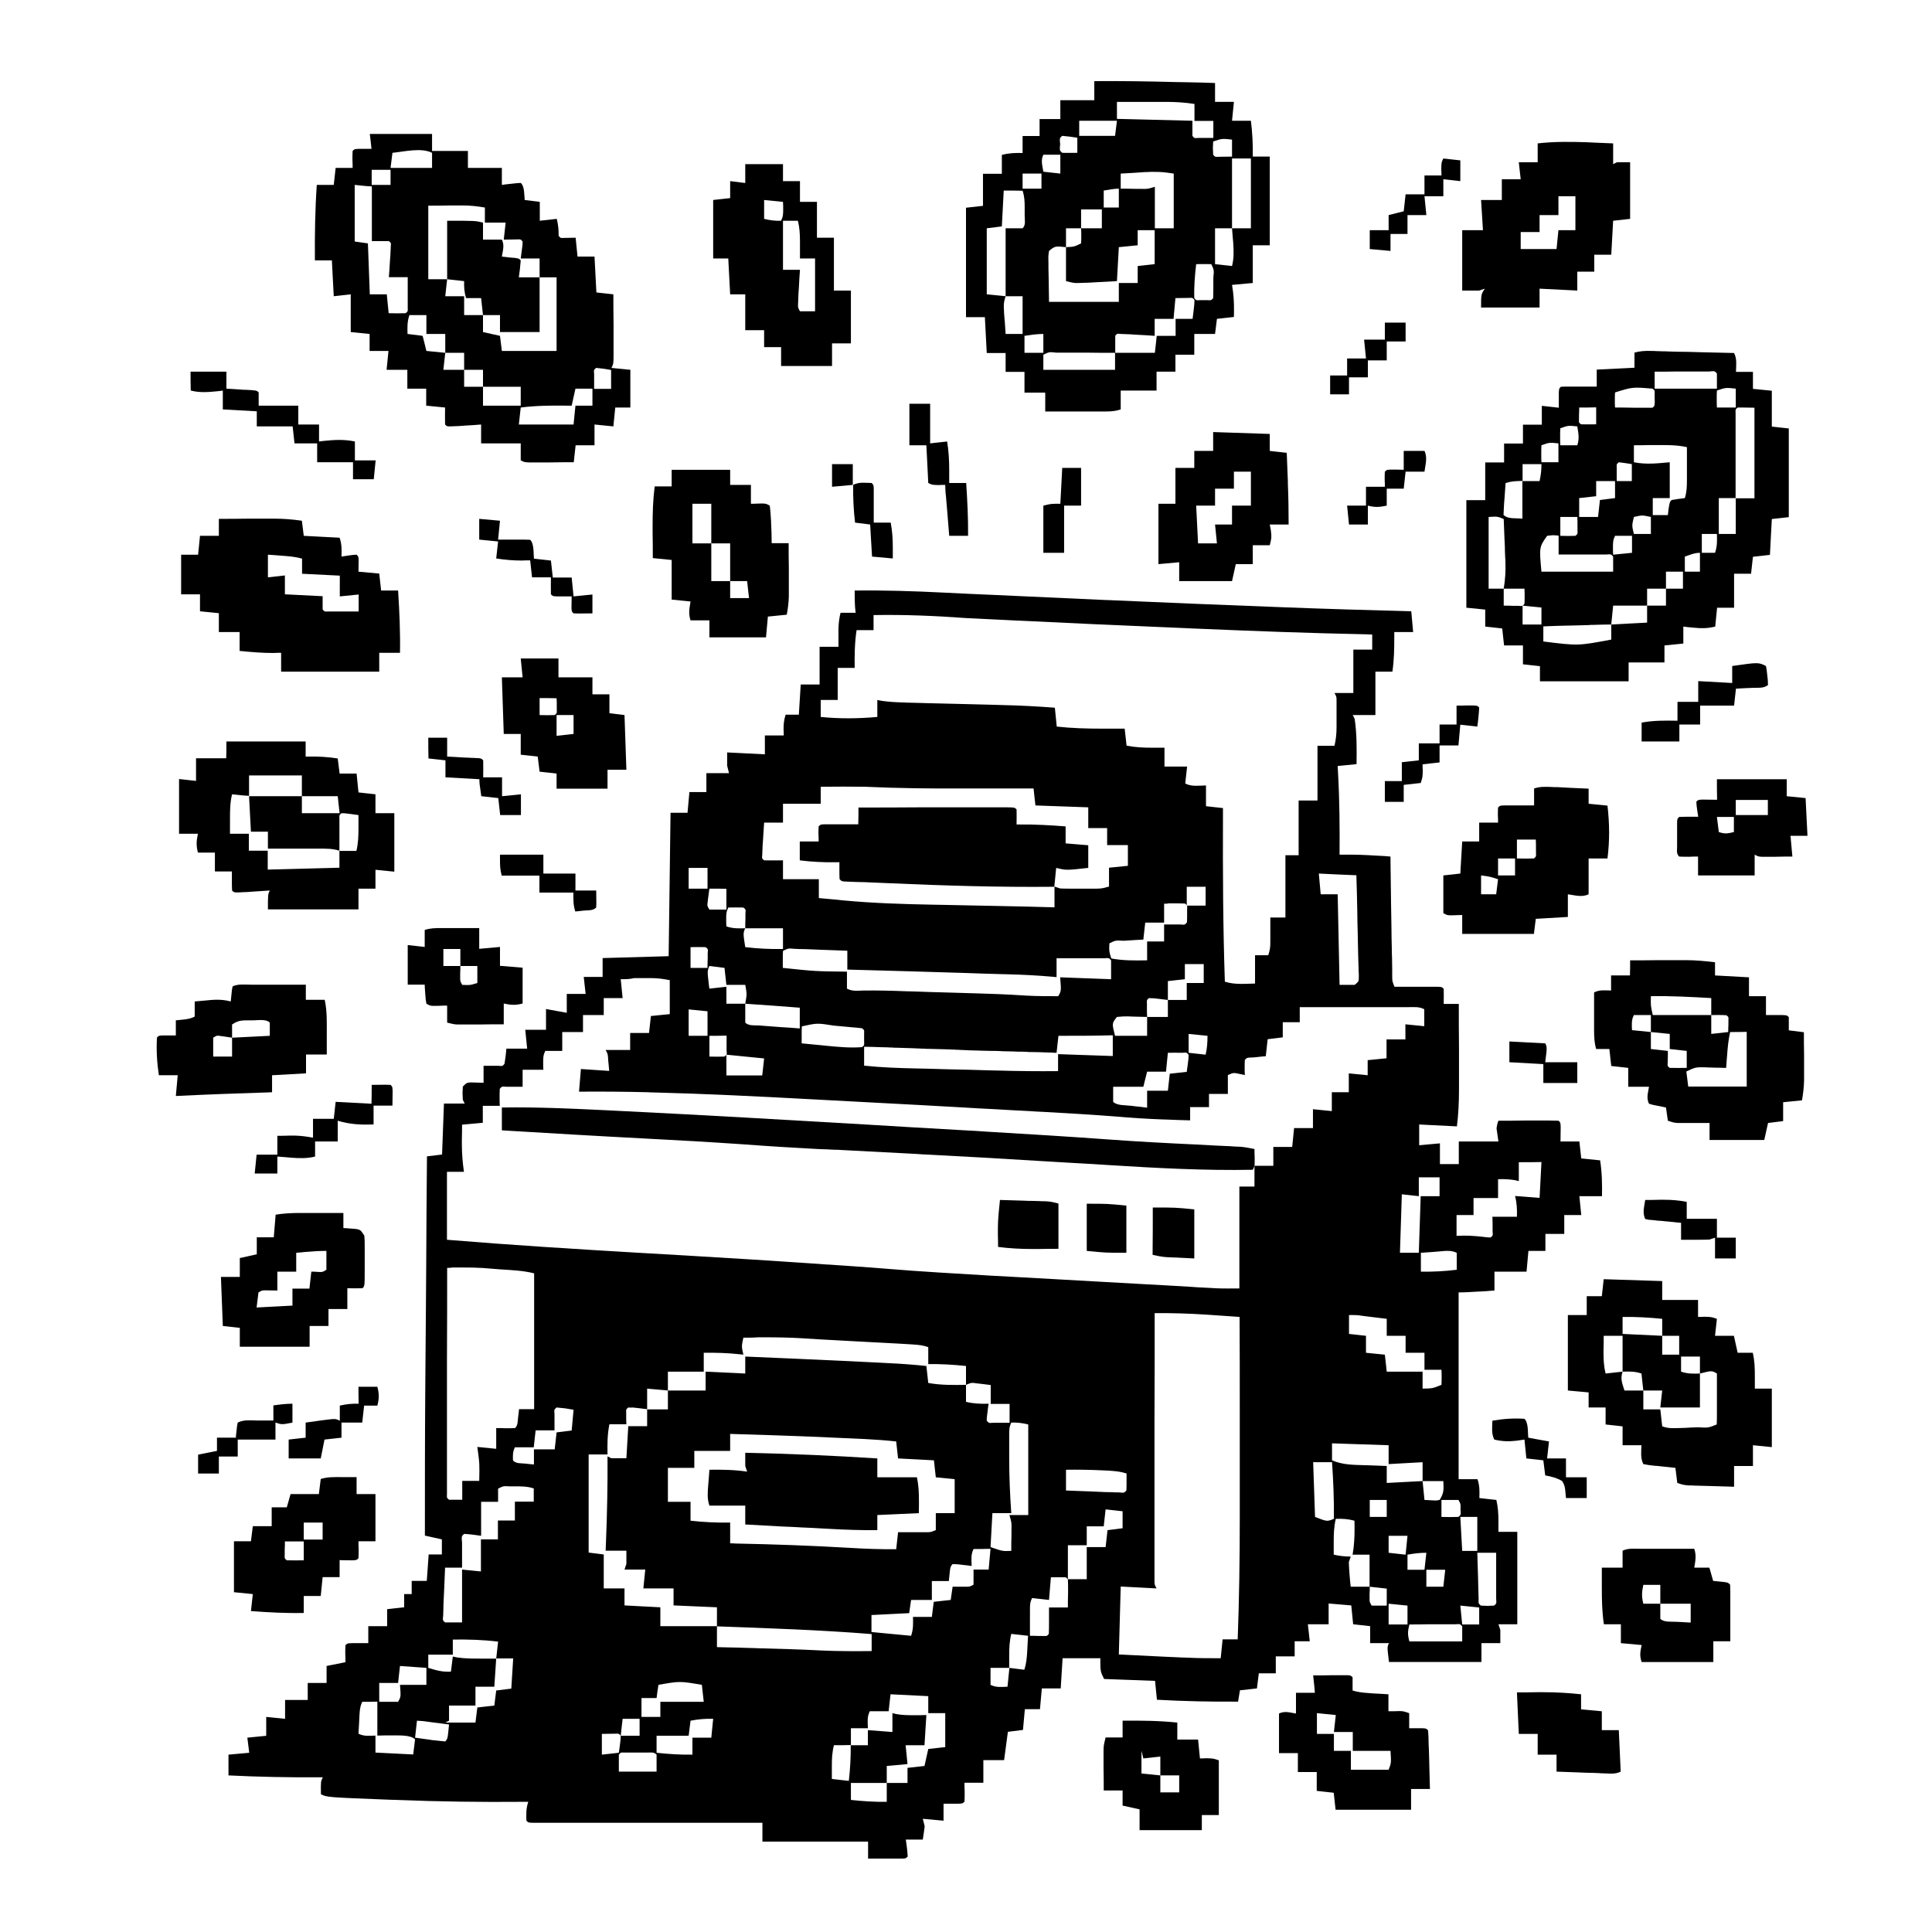 <?xml version="1.0" encoding="UTF-8"?> <svg xmlns="http://www.w3.org/2000/svg" xmlns:xlink="http://www.w3.org/1999/xlink" version="1.1" id="Слой_1" x="0px" y="0px" viewBox="0 0 1024 1024" style="enable-background:new 0 0 1024 1024;" xml:space="preserve"> <path d="M580,43c14.4-0.1,28.8,0.1,43.2,0.5c2,0,4.1,0.1,6.1,0.1c4.9,0.1,9.8,0.2,14.7,0.4c0,3.3,0,6.6,0,10c3.3,0,6.6,0,10,0 c-0.3,3.3-0.7,6.6-1,10c3.3,0,6.6,0,10,0c0.8,6.4,1.1,12.5,1,19c3,0,5.9,0,9,0c0,15.5,0,31,0,47c-3,0-5.9,0-9,0c0,6.6,0,13.2,0,20 c-3.6,0.3-7.3,0.7-11,1c0.2,1.1,0.3,2.3,0.5,3.4c0.6,4.5,0.6,9,0.5,13.6c-4.5,0.5-4.5,0.5-9,1c-0.3,2.6-0.7,5.3-1,8 c-3.6,0-7.3,0-11,0c0,3.6,0,7.3,0,11c-3.3,0-6.6,0-10,0c0,3,0,5.9,0,9c-3.3,0-6.6,0-10,0c0,3.3,0,6.6,0,10c-6.3,0-12.5,0-19,0 c0,3.3,0,6.6,0,10c-3.8,1.3-7.4,1.1-11.4,1.1c-0.8,0-1.6,0-2.5,0c-2.6,0-5.2,0-7.8,0c-1.8,0-3.5,0-5.3,0c-4.3,0-8.7,0-13,0 c0-3.3,0-6.6,0-10c-3.6,0-7.3,0-11,0c0-3.6,0-7.3,0-11c-3.3,0-6.6,0-10,0c0-3.3,0-6.6,0-10c-3.3,0-6.6,0-10,0c-0.5-9.4-0.5-9.4-1-19 c-3.3,0-6.6,0-10,0c0-19.1,0-38.3,0-58c4.5-0.5,4.5-0.5,9-1c0-5.6,0-11.2,0-17c3.3,0,6.6,0,10,0c0-3.3,0-6.6,0-10c3.9-1,7-1.1,11-1 c0-3,0-5.9,0-9c3,0,5.9,0,9,0c0-3,0-5.9,0-9c3.6,0,7.3,0,11,0c0-3.3,0-6.6,0-10c5.9,0,11.9,0,18,0C580,49.7,580,46.4,580,43z M592,54c0,3,0,5.9,0,9c19.8,0.5,19.8,0.5,40,1c0,2.6,0,5.3,0,8c1,1.3,1,1.3,3.3,1.1c1.4,0,1.4,0,2.8,0c0.9,0,1.8,0,2.8,0 c0.7,0,1.4,0,2.2,0c0-3,0-5.9,0-9c-3.3,0-6.6,0-10,0c0-3,0-5.9,0-9c-5.1-0.8-10-1.1-15.1-1.1c-0.7,0-1.5,0-2.3,0c-2.4,0-4.7,0-7.1,0 c-1.6,0-3.2,0-4.8,0C599.8,54,595.9,54,592,54z M572,64c0,2.6,0,5.3,0,8c6.3,0,12.5,0,19,0c0.3-2.6,0.7-5.3,1-8 C585.4,64,578.8,64,572,64z M563,72c-1.4,1.2-1.4,1.2-1.1,4.5c-0.3,3.3-0.3,3.3,1.1,4.5c2.7,0.1,5.3,0,8,0c0-2.6,0-5.3,0-8 C567,72.4,567,72.4,563,72z M643,75c-0.2,3.5-0.2,3.5,0,7c1,1.2,1,1.2,3.1,1.1c2.3,0,4.6-0.1,6.9-0.1c0-3,0-5.9,0-9 C647.7,73.4,647.7,73.4,643,75z M553,82c-1.5,3.1-0.5,5.7,0,9c3,0.3,5.9,0.7,9,1c0-3.3,0-6.6,0-10C559,82,556.1,82,553,82z M653,84 c0,12.2,0,24.4,0,37c3.3,0,6.6,0,10,0c0-12.2,0-24.4,0-37C659.7,84,656.4,84,653,84z M542,92c0,2.6,0,5.3,0,8c3.3,0,6.6,0,10,0 c0-2.6,0-5.3,0-8C548.7,92,545.4,92,542,92z M609.7,91.1c-1.4,0.1-1.4,0.1-2.8,0.1c-0.9,0.1-1.9,0.1-2.9,0.2c-1,0.1-1.9,0.1-2.9,0.2 c-2.4,0.1-4.7,0.3-7.1,0.4c0,2.6,0,5.3,0,8c2.6,0,5.2,0,7.9,0.1c0.7,0,1.5,0,2.3,0c4.1,0.1,4.1,0.1,7.9-1.1c0,7.3,0,14.5,0,22 c3.3,0,6.6,0,10,0c0-9.6,0-19.1,0-29C615.8,91.1,615.8,91.1,609.7,91.1z M532,101c-0.3,6.3-0.7,12.5-1,19c-4,0.5-4,0.5-8,1 c0,11.6,0,23.1,0,35c3.3,0.3,6.6,0.7,10,1c0-11.9,0-23.8,0-36c3,0,5.9,0,9,0c1.8-1.8,1.1-4.2,1.1-6.6c0-1.1,0-1.1,0-2.2 c0-0.7,0-1.5,0-2.2c0-3.2-0.1-5.8-1.1-8.9C538.7,101,535.4,101,532,101z M585,101c0,3,0,5.9,0,9c2.6,0,5.3,0,8,0c0-3.3,0-6.6,0-10 C590.3,100,587.6,100.6,585,101z M573,111c0,3.3,0,6.6,0,10c3.6,0,7.3,0,11,0c0-3.3,0-6.6,0-10C580.4,111,576.7,111,573,111z M565,121c0,3.3,0,6.6,0,10c4.3-0.2,4.3-0.2,8-2c0.1-1.4,0.1-2.7,0.1-4.1c0-1.3,0-2.6-0.1-3.9C570.4,121,567.7,121,565,121z M644,121c0,6.3,0,12.5,0,19c3,0.3,5.9,0.7,9,1c1.1-4.3,0.9-8.4,0.6-12.8c-0.1-0.7-0.1-1.4-0.2-2.1c-0.1-1.7-0.3-3.4-0.4-5.1 C650,121,647.1,121,644,121z M603,122c0,2.6,0,5.3,0,8c-3.3,0.3-6.6,0.7-10,1c-0.3,5.9-0.7,11.9-1,18c-3.7,0.2-7.5,0.4-11.2,0.6 c-1.1,0.1-2.1,0.1-3.2,0.2c-1,0-2,0.1-3.1,0.1c-0.9,0-1.9,0.1-2.9,0.1c-2.6,0-2.6,0-6.6-1c0-5.9,0-11.9,0-18c-5.8-0.6-5.8-0.6-9,2 c-0.4,2.8-0.4,2.8-0.3,6.1c0,1.1,0,2.2,0,3.3c0,1.4,0.1,2.8,0.1,4.2c0.1,4.4,0.1,8.8,0.2,13.4c12.2,0,24.4,0,37,0c0-3.3,0-6.6,0-10 c3.3,0,6.6,0,10,0c0-3,0-5.9,0-9c3-0.3,5.9-0.7,9-1c0-5.9,0-11.9,0-18C609,122,606.1,122,603,122z M634,140c-0.7,6-1.2,11.9-1,18 c1,1.2,1,1.2,2.8,1.1c0.7,0,1.4,0,2.2,0c0.7,0,1.4,0,2.2,0c1.8,0.1,1.8,0.1,2.8-1.1c0.1-2.8,0.1-5.7,0.1-8.5c0-0.8,0-1.6,0-2.4 c0.4-3.9,0.4-3.9-1.1-7.1C639.3,139.9,636.7,140,634,140z M533,157c-0.9,2.8-1.1,4.1-0.9,7c0,0.8,0.1,1.5,0.1,2.3 c0.1,0.8,0.1,1.6,0.2,2.4c0.1,0.8,0.1,1.6,0.2,2.4c0.1,2,0.3,3.9,0.4,5.9c3,0,5.9,0,9,0c0-6.6,0-13.2,0-20 C539,157,536.1,157,533,157z M623,158c-0.3,3.6-0.7,7.3-1,11c-3.3,0-6.6,0-10,0c0,3,0,5.9,0,9c-1.4-0.1-2.9-0.2-4.3-0.3 c-1.9-0.1-3.7-0.2-5.6-0.3c-0.9-0.1-1.9-0.1-2.9-0.2c-0.9,0-1.8-0.1-2.7-0.1c-0.8,0-1.7-0.1-2.5-0.1c-2-0.2-2-0.2-2.9,1 c0,3,0,5.9,0,9c6.9,0,13.9,0,21,0c0.3-3,0.7-5.9,1-9c3.3,0,6.6,0,10,0c0-3,0-5.9,0-9c3,0,5.9,0,9,0c0.2-1.6,0.4-3.3,0.6-4.9 c0.1-0.9,0.2-1.8,0.3-2.8c0-0.8,0.1-1.5,0.1-2.3c-1-1.2-1-1.2-3.1-1.1C627.6,157.9,625.3,158,623,158z M543,178c0,3,0,5.9,0,9 c3.3,0,6.6,0,10,0c0-3.3,0-6.6,0-10C549.6,177,546.4,177.5,543,178z M553,188c0,2.6,0,5.3,0,8c12.5,0,25.1,0,38,0c0-3,0-5.9,0-9 c-5.3,0-10.5,0-15.8-0.1c-1.8,0-3.6,0-5.4,0c-2.6,0-5.1,0-7.7,0c-0.8,0-1.6,0-2.4,0C556.1,186.5,556.1,186.5,553,188z"></path> <path d="M196,71c10.9,0,21.8,0,33,0c0,3,0,5.9,0,9c6.3,0,12.5,0,19,0c0,3,0,5.9,0,9c5.9,0,11.9,0,18,0c0,3,0,5.9,0,9 c0.7-0.1,1.4-0.2,2.2-0.3c0.9-0.1,1.8-0.2,2.8-0.3c0.9-0.1,1.8-0.2,2.8-0.3c1.1-0.1,1.1-0.1,2.3-0.1c2,2,1.7,6.3,2,9 c2.6,0.3,5.3,0.7,8,1c0,3.3,0,6.6,0,10c4.5-0.5,4.5-0.5,9-1c0.8,3.3,1,5.7,1,9c1,1.2,1,1.2,2.8,1.1c2.1,0,4.1-0.1,6.2-0.1 c0.3,3.3,0.7,6.6,1,10c3,0,5.9,0,9,0c0.3,6.3,0.7,12.5,1,19c3,0.3,5.9,0.7,9,1c0,5.2,0,10.5,0.1,15.7c0,1.8,0,3.6,0,5.3 c0,2.6,0,5.1,0,7.7c0,0.8,0,1.6,0,2.4c0,5.6,0,5.6-1.1,7.9c3.3,0.3,6.6,0.7,10,1c0,6.6,0,13.2,0,20c-2.6,0-5.3,0-8,0 c-0.3,3.3-0.7,6.6-1,10c-3.3-0.3-6.6-0.7-10-1c0,3.6,0,7.3,0,11c-3.3,0-6.6,0-10,0c-0.3,3-0.7,5.9-1,9c-4.3,0-8.6,0-12.9,0.1 c-1.8,0-1.8,0-3.7,0c-1.2,0-2.3,0-3.5,0c-1.6,0-1.6,0-3.3,0C278,245,278,245,276,244c0-3,0-5.9,0-9c-6.9,0-13.9,0-21,0 c0-3.3,0-6.6,0-10c-1.3,0.1-2.6,0.2-3.9,0.3c-1.7,0.1-3.4,0.2-5,0.3c-0.9,0.1-1.7,0.1-2.6,0.2c-0.8,0-1.6,0.1-2.5,0.1 c-0.7,0-1.5,0.1-2.3,0.1c-1.8,0-1.8,0-2.8-1c-0.1-3,0-6,0-9c-3.3-0.3-6.6-0.7-10-1c0-3,0-5.9,0-9c-3.3,0-6.6,0-10,0 c0-3.3,0-6.6,0-10c-3.6,0-7.3,0-11,0c0.3-3.3,0.7-6.6,1-10c-3.3,0-6.6,0-10,0c0-3,0-5.9,0-9c-3.3-0.3-6.6-0.7-10-1 c0-6.6,0-13.2,0-20c-4.5,0.5-4.5,0.5-9,1c-0.3-6.3-0.7-12.5-1-19c-3,0-5.9,0-9,0c-0.1-13.4,0.1-26.7,1-40c3,0,5.9,0,9,0 c0.5-4.5,0.5-4.5,1-9c3,0,5.9,0,9,0c0-1.5,0-2.9-0.1-4.4c0-1.5,0-3,0.1-4.6c1-1,1-1,3.1-1.1c1.2,0,1.2,0,2.5,0c0.8,0,1.7,0,2.5,0 c0.6,0,1.3,0,1.9,0C196.7,76.4,196.3,73.7,196,71z M208,81c-0.3,2.6-0.7,5.3-1,8c7.3,0,14.5,0,22,0c0-2.6,0-5.3,0-8 C223.2,78.1,214.2,80.4,208,81z M197,90c0,2.6,0,5.3,0,8c3.3,0,6.6,0,10,0c0-2.6,0-5.3,0-8C203.7,90,200.4,90,197,90z M188,98 c0,9.9,0,19.8,0,30c2.3,0.3,4.6,0.7,7,1c0.3,8.9,0.7,17.8,1,27c3,0,5.9,0,9,0c0.3,3.3,0.7,6.6,1,10c4.5,0.1,4.5,0.1,9,0 c1.2-1,1.2-1,1.1-2.8c0-1.1,0-1.1,0-2.3c0-1.2,0-1.2,0-2.5c0-0.9,0-1.7,0-2.6c0-0.9,0-1.7,0-2.6c0-2.1,0-4.2,0-6.3 c-3.3,0-6.6,0-10,0c0.1-1.3,0.2-2.6,0.3-3.9c0.1-1.7,0.2-3.4,0.3-5c0.1-0.9,0.1-1.7,0.2-2.6c0-0.8,0.1-1.6,0.1-2.5 c0.1-1.1,0.1-1.1,0.1-2.3c0.2-1.8,0.2-1.8-1-2.8c-3,0-5.9,0-9,0c0-9.6,0-19.1,0-29C194,98.7,191.1,98.3,188,98z M227,109 c0,12.9,0,25.7,0,39c3.3,0,6.6,0,10,0c-0.3,3-0.7,5.9-1,9c3.3,0,6.6,0,10,0c0,3.3,0,6.6,0,10c3.3,0,6.6,0,10,0c0,3,0,5.9,0,9 c3,0.7,5.9,1.3,9,2c0.5,4,0.5,4,1,8c9.6,0,19.1,0,29,0c0-12.9,0-25.7,0-39c-3,0-5.9,0-9,0c0-3.3,0-6.6,0-10c-3.3,0-6.6,0-10,0 c0.3-2.3,0.6-4.6,0.9-6.9c0-0.7,0.1-1.4,0.1-2.1c-1-1.2-1-1.2-3.1-1.1c-2.3,0-4.6,0.1-6.9,0.1c0.3-3,0.7-5.9,1-9c-3.6,0-7.3,0-11,0 c0-2.6,0-5.3,0-8c-4-0.7-7.8-1.1-11.8-1.1c-1.4,0-1.4,0-2.9,0c-1.2,0-2.4,0-3.6,0C232.9,109,232.9,109,227,109z M217,167 c-1.2,3.5-1.1,6.4-1,10c2.6,0.3,5.3,0.7,8,1c0.7,2.6,1.3,5.3,2,8c3.3,0.3,6.6,0.7,10,1c0-3.3,0-6.6,0-10c-3.3,0-6.6,0-10,0 c0-3.3,0-6.6,0-10C223,167,220.1,167,217,167z M236,187c-0.3,3-0.7,5.9-1,9c3.6,0,7.3,0,11,0c0-3,0-5.9,0-9 C242.7,187,239.4,187,236,187z M316,195c-1.3,1-1.3,1-1.1,3.3c0,0.9,0,1.8,0,2.8c0,0.9,0,1.8,0,2.8c0,0.7,0,1.4,0,2.2c3,0,5.9,0,9,0 c0-3.3,0-6.6,0-10C320,195.4,320,195.4,316,195z M246,196c0,3,0,5.9,0,9c3.3,0,6.6,0,10,0c0-3,0-5.9,0-9 C252.7,196,249.4,196,246,196z M256,205c0,3.3,0,6.6,0,10c6.6,0,13.2,0,20,0c0-3.3,0-6.6,0-10C269.4,205,262.8,205,256,205z M305,206c-0.7,3-1.3,5.9-2,9c-1.7,0-1.7,0-3.4,0c-8-0.1-15.7,0-23.6,1c-0.3,3-0.7,5.9-1,9c9.6,0,19.1,0,29,0c0.3-3.3,0.7-6.6,1-10 c3,0,5.9,0,9,0c0-3,0-5.9,0-9C311,206,308.1,206,305,206z"></path> <path d="M841.2,75.4c1.3,0.1,2.7,0.1,4,0.2c3.3,0.1,6.5,0.3,9.8,0.4c0,3.6,0,7.3,0,11c0.7-0.3,1.3-0.7,2-1c2.3,0,4.6,0,7,0 c0,9.9,0,19.8,0,30c-4.5,0.5-4.5,0.5-9,1c-0.3,5.9-0.7,11.9-1,18c-3,0-5.9,0-9,0c0,3,0,5.9,0,9c-3,0-5.9,0-9,0c0,3.3,0,6.6,0,10 c-6.6-0.3-13.2-0.7-20-1c0,3.3,0,6.6,0,10c-10.2,0-20.5,0-31,0c0-7,0-7,2-10c-1.5,0.5-1.5,0.5-3,1c-3,0-5.9,0-9,0 c0-10.6,0-21.1,0-32c3.6,0,7.3,0,11,0c-0.3-5.3-0.7-10.6-1-16c3.6,0,7.3,0,11,0c0-3.6,0-7.3,0-11c3.3,0,6.6,0,10,0 c-0.3-3-0.7-5.9-1-9c3.3,0,6.6,0,10,0c0-3.3,0-6.6,0-10C823.8,75,832.3,75.1,841.2,75.4z M826,104c0,3.3,0,6.6,0,10 c-3.3,0-6.6,0-10,0c0,3,0,5.9,0,9c-3.3,0-6.6,0-10,0c0,3,0,5.9,0,9c6.3,0,12.5,0,19,0c0.3-3.3,0.7-6.6,1-10c3,0,5.9,0,9,0 c0-5.9,0-11.9,0-18C832,104,829.1,104,826,104z"></path> <path d="M765,84c3,0.3,5.9,0.7,9,1c0,3.6,0,7.3,0,11c-3-0.3-5.9-0.7-9-1c0,3,0,5.9,0,9c-3.3,0-6.6,0-10,0c0.3,3.3,0.7,6.6,1,10 c-3.3,0-6.6,0-10,0c0,3.3,0,6.6,0,10c-3,0-5.9,0-9,0c0,3,0,5.9,0,9c-3.6-0.3-7.3-0.7-11-1c0-3.3,0-6.6,0-10c3.3,0,6.6,0,10,0 c0-2.6,0-5.3,0-8c2.6-0.7,5.3-1.3,8-2c0.3-3,0.7-5.9,1-9c3.3,0,6.6,0,10,0c0-3.3,0-6.6,0-10c3,0,5.9,0,9,0c0-1.1,0-2.2-0.1-3.4 C764,86,764,86,765,84z"></path> <path d="M395,87c6.6,0,13.2,0,20,0c0,3,0,5.9,0,9c3,0,5.9,0,9,0c0,3.6,0,7.3,0,11c3,0,5.9,0,9,0c0,6.3,0,12.5,0,19c3,0,5.9,0,9,0 c0,9.2,0,18.5,0,28c3,0,5.9,0,9,0c0,9.2,0,18.5,0,28c-3.3,0-6.6,0-10,0c0,4,0,7.9,0,12c-8.9,0-17.8,0-27,0c0-3.3,0-6.6,0-10 c-3,0-5.9,0-9,0c0-3,0-5.9,0-9c-3.3,0-6.6,0-10,0c0-6.3,0-12.5,0-19c-2.6,0-5.3,0-8,0c-0.3-6.3-0.7-12.5-1-19c-2.6,0-5.3,0-8,0 c0-10.2,0-20.5,0-31c3-0.3,5.9-0.7,9-1c0-3,0-5.9,0-9c2.6,0.3,5.3,0.7,8,1C395,93.7,395,90.4,395,87z M405,106c0,3.3,0,6.6,0,10 c3.3,0.8,5.7,1.1,9,1c1.1-2.3,1.1-3.6,1.1-6.1c0-1.3,0-2.6-0.1-3.9C411.7,106.7,408.4,106.3,405,106z M415,117c0,8.6,0,17.2,0,26 c3,0,5.9,0,9,0c-0.1,1.4-0.2,2.8-0.3,4.3c-0.1,1.9-0.2,3.7-0.3,5.6c-0.1,0.9-0.1,1.9-0.2,2.8c0,0.9-0.1,1.8-0.1,2.7 c0,0.8-0.1,1.7-0.1,2.5c-0.1,2.1-0.1,2.1,1,4.1c2.6,0,5.3,0,8,0c0-9.2,0-18.5,0-28c-2.6,0-5.3,0-8,0c0-1,0-2,0-3.1 c0-1.4,0-2.7,0-4.1c0-0.7,0-1.3,0-2c0-3.7-0.2-7.2-1.1-10.8C420.4,117,417.7,117,415,117z"></path> <path d="M237,117c15,0,15,0,19,1c0,3,0,5.9,0,9c3.3,0,6.6,0,10,0c1.5,3.1,0.5,5.7,0,9c1,0.1,1,0.1,1.9,0.2c0.8,0.1,1.7,0.2,2.5,0.3 c1.2,0.1,1.2,0.1,2.5,0.2c2.1,0.3,2.1,0.3,3.1,1.3c-0.2,3-0.6,6-1,9c3.6,0,7.3,0,11,0c0,9.6,0,19.1,0,29c-6.9,0-13.9,0-21,0 c0-3,0-5.9,0-9c-3,0-5.9,0-9,0c-0.3-3-0.7-5.9-1-9c-2.6,0-5.3,0-8,0c-0.9-3.1-1.1-5.8-1-9c-3-0.3-5.9-0.7-9-1 C237,137.8,237,127.5,237,117z"></path> <path d="M734,171c3.6,0,7.3,0,11,0c0,3.3,0,6.6,0,10c-3.3,0-6.6,0-10,0c0,3.3,0,6.6,0,10c-3.3,0-6.6,0-10,0c0,3,0,5.9,0,9 c-3.3,0-6.6,0-10,0c0,3,0,5.9,0,9c-3.3,0-6.6,0-10,0c0-3.3,0-6.6,0-10c3,0,5.9,0,9,0c0-3,0-5.9,0-9c3.3,0,6.6,0,10,0 c-0.5-4.9-0.5-4.9-1-10c3.6,0,7.3,0,11,0C734,177,734,174.1,734,171z"></path> <path d="M875,186c1.5,0,1.5,0,3,0.1c1.1,0,2.1,0.1,3.2,0.1c1.6,0,1.6,0,3.3,0.1c3.5,0.1,6.9,0.2,10.4,0.2c2.3,0.1,4.7,0.1,7,0.2 c5.7,0.1,11.5,0.3,17.2,0.4c1.6,3.2,1.1,6.4,1,10c3,0,5.9,0,9,0c0,3,0,5.9,0,9c3.3,0.3,6.6,0.7,10,1c0,6.3,0,12.5,0,19 c3,0.3,5.9,0.7,9,1c0,15.5,0,31,0,47c-4.5,0.5-4.5,0.5-9,1c-0.3,6.3-0.7,12.5-1,19c-4.5,0.5-4.5,0.5-9,1c-0.3,3-0.7,5.9-1,9 c-3,0-5.9,0-9,0c0,5.9,0,11.9,0,18c-3,0-5.9,0-9,0c-0.3,3.3-0.7,6.6-1,10c-3.9,1-7.3,1-11.3,0.6c-1.1-0.1-2.1-0.2-3.2-0.3 c-0.8-0.1-1.6-0.2-2.4-0.3c0,3,0,5.9,0,9c-3.3,0.3-6.6,0.7-10,1c0,3,0,5.9,0,9c-6.3,0-12.5,0-19,0c0,3.3,0,6.6,0,10 c-15.5,0-31,0-47,0c0-2.6,0-5.3,0-8c-3-0.3-5.9-0.7-9-1c0-3.3,0-6.6,0-10c-3.3,0-6.6,0-10,0c-0.3-3-0.7-5.9-1-9c-3-0.3-5.9-0.7-9-1 c0-3,0-5.9,0-9c-3.3-0.3-6.6-0.7-10-1c0-18.8,0-37.6,0-57c3.3,0,6.6,0,10,0c0-6.6,0-13.2,0-20c3.3,0,6.6,0,10,0c0-3.3,0-6.6,0-10 c3.3,0,6.6,0,10,0c0-3.3,0-6.6,0-10c3.3,0,6.6,0,10,0c0-3.3,0-6.6,0-10c3,0.3,5.9,0.7,9,1c0-0.7,0-1.4,0-2.2c0-0.9,0-1.8,0-2.8 c0-0.9,0-1.8,0-2.8c0.1-2.3,0.1-2.3,1.1-3.3c1.4-0.1,2.8-0.1,4.3-0.1c1.3,0,1.3,0,2.6,0c0.9,0,1.8,0,2.7,0c0.9,0,1.8,0,2.7,0 c2.2,0,4.5,0,6.7,0c0-3,0-5.9,0-9c9.9-0.5,9.9-0.5,20-1c0-2.6,0-5.3,0-8C869.1,186.1,871.8,185.9,875,186z M877,197c0,3,0,5.9,0,9 c10.9,0,21.8,0,33,0c0-2.6,0-5.3,0-8c-1.1-1.4-1.1-1.4-4.1-1.1c-1.3,0-2.7,0-4,0c-0.7,0-1.4,0-2.1,0c-2.3,0-4.5,0-6.8,0 c-1.5,0-3.1,0-4.6,0C884.6,197,880.8,197,877,197z M910,207c-0.1,1.5-0.1,3-0.1,4.6c0,1.5,0,2.9,0.1,4.4c3.3,0,6.6,0,10,0 c0-3.3,0-6.6,0-10C914.7,205.4,914.7,205.4,910,207z M856,208c-0.1,1.4-0.1,2.7-0.1,4.1c0,1.3,0,2.6,0.1,3.9c3.3,0,6.6,0,9.9,0.1 c0.9,0,1.9,0,2.9,0c0.9,0,1.8,0,2.7,0c0.8,0,1.7,0,2.5,0c2,0.1,2,0.1,2.9-1.1c0.2-1.9,0.2-1.9,0.1-4c0-0.7,0-1.4,0-2.2 c0.1-1.8,0.1-1.8-1.1-2.8C865.3,205.1,865.3,205.1,856,208z M837,216c0,1.3,0,2.6-0.1,3.9c0,0.7,0,1.5,0,2.2 c-0.1,1.9-0.1,1.9,1.1,2.8c2.7,0.1,5.3,0,8,0c0-3,0-5.9,0-9C843,216,840.1,216,837,216z M921,216c-1.2,1-1.2,1-1.1,2.9 c0,0.8,0,1.7,0,2.5c0,0.9,0,1.9,0,2.9c0,1,0,2,0,3.1c0,1,0,2.1,0,3.2c0,3.3,0,6.7,0,10c0,2.3,0,4.5,0,6.8c0,5.6,0,11.1,0,16.7 c3.3,0,6.6,0,10,0c0-15.8,0-31.7,0-48C927,216,924.1,216,921,216z M827,227c-0.1,1.5-0.1,3-0.1,4.6c0,1.5,0,2.9,0.1,4.4 c3,0,5.9,0,9,0c1.2-3.7,0.6-6.2,0-10C831.2,225.5,831.2,225.5,827,227z M817,236c-0.1,1.5-0.1,3-0.1,4.6c0,1.5,0,2.9,0.1,4.4 c3,0,5.9,0,9,0c0-3.3,0-6.6,0-10C821.2,234.5,821.2,234.5,817,236z M866,236c0,3,0,5.9,0,9c6.5,1.3,12.4,0.6,19,0c0,6.3,0,12.5,0,19 c-3,0-5.9,0-9,0c0,3,0,5.9,0,9c2.6,0,5.3,0,8,0c0.1-1.1,0.3-2.3,0.4-3.4c0.6-3.6,0.6-3.6,1.6-4.6c2.3-0.4,4.7-0.7,7-1 c1-3.2,1.1-6.1,1.1-9.4c0-1,0-2,0-3.1c0-1.1,0-2.1,0-3.2c0-1.1,0-2.2,0-3.3c0-2.7,0-5.3,0-8c-5.8-1.3-11.5-1.1-17.4-1.1 c-1.5,0-1.5,0-3.1,0C871,236,868.5,236,866,236z M858,245c-1.2,1-1.2,1-1.1,3.1c0,0.8,0,1.6,0,2.5c0,0.8,0,1.7,0,2.5 c0,0.6,0,1.3,0,1.9c2.6,0,5.3,0,8,0c0-3,0-5.9,0-9C862.7,245.6,860.3,245.3,858,245z M807,246c0,3,0,5.9,0,9c3,0,5.9,0,9,0 c0.7-3.2,1-5.7,1-9C813.7,246,810.4,246,807,246z M798,256c-0.2,2.8-0.4,5.6-0.6,8.4c-0.1,0.8-0.1,1.6-0.2,2.4 c-0.1,2-0.2,4.1-0.3,6.1c2.4,2.4,6.6,1.6,10,2c0-6.6,0-13.2,0-20C803.4,255,801.3,255,798,256z M846,255c0,2.6,0,5.3,0,8 c-4.5,0.5-4.5,0.5-9,1c0,3.3,0,6.6,0,10c3.3,0,6.6,0,10,0c0.5-4.5,0.5-4.5,1-9c2.6-0.3,5.3-0.7,8-1c0-3,0-5.9,0-9 C852.7,255,849.4,255,846,255z M911,264c0,6.3,0,12.5,0,19c3,0,5.9,0,9,0c0-6.3,0-12.5,0-19C917,264,914.1,264,911,264z M789,274 c0,12.5,0,25.1,0,38c2.6,0,5.3,0,8,0c0.8-4.8,1.1-9.3,0.9-14.2c0-0.7,0-1.3-0.1-2c-0.1-2.1-0.2-4.1-0.2-6.2 c-0.1-1.4-0.1-2.8-0.2-4.2c-0.1-3.4-0.3-6.9-0.4-10.3C793.7,273.7,793.7,273.7,789,274z M827,274c0,3.3,0,6.6,0,10c4,0.1,4,0.1,8,0 c1.2-1,1.2-1,1.1-3.1c0-0.8,0-1.6,0-2.5c0-1.5,0-2.9-0.1-4.4C833,274,830.1,274,827,274z M866,274c-1.1,4.6-1.1,4.6,0,9 c3,0,5.9,0,9,0c0-3,0-5.9,0-9C870.4,273,870.4,273,866,274z M902,283c0,3.3,0,6.6,0,10c2.3,0,4.6,0,7,0c1.2-3.5,1.1-6.4,1-10 C907.4,283,904.7,283,902,283z M820,284c-4.2,6-4.2,6-3,19c12.5,0,25.1,0,38,0c0-2.6,0-5.3,0-8c-1.1-1.3-1.1-1.3-3.7-1.1 c-1.8,0-1.8,0-3.5,0c-1.9,0-1.9,0-3.8,0c-1.3,0-2.7,0-4,0c-1.3,0-2.7,0-4,0c-3.3,0-6.6,0-9.9,0c0-3.3,0-6.6,0-10 C823.1,283.6,823.1,283.6,820,284z M856,284c-1.1,2.3-1.1,3.6-1.1,6.1c0,1.3,0,2.6,0.1,3.9c3.3-0.3,6.6-0.7,10-1c0-3,0-5.9,0-9 C862,284,859.1,284,856,284z M893,295c0,2.6,0,5.3,0,8c2.6,0,5.3,0,8,0c0-3.3,0-6.6,0-10C898.1,293,895.7,294.1,893,295z M883,303 c0,3,0,5.9,0,9c3,0,5.9,0,9,0c0-3,0-5.9,0-9C889,303,886.1,303,883,303z M797,312c0,3,0,5.9,0,9c1.6,0,3.3,0,4.9,0.1 c1.4,0,1.4,0,2.8,0c2.3,0.2,2.3,0.2,3.3-1.1c0.1-1.4,0.1-2.7,0.1-4.1c0-1.3,0-2.6-0.1-3.9C804.4,312,800.7,312,797,312z M873,312 c0,3,0,5.9,0,9c3.3,0,6.6,0,10,0c0-3,0-5.9,0-9C879.7,312,876.4,312,873,312z M807,321c0,3.3,0,6.6,0,10c3.3,0,6.6,0,10,0 c0-3,0-5.9,0-9C813.7,321.7,810.4,321.3,807,321z M855,321c-0.3,3.3-0.7,6.6-1,10c6.3-0.3,12.5-0.7,19-1c0-3,0-5.9,0-9 C867.1,321,861.1,321,855,321z M844.4,331.2c-0.8,0-1.5,0-2.3,0.1c-2.4,0.1-4.8,0.1-7.2,0.2c-1.6,0-3.3,0.1-4.9,0.1 c-4,0.1-8,0.2-12,0.4c0,2.6,0,5.3,0,8c18.4,2.3,18.4,2.3,36-1c0-2.6,0-5.3,0-8C850.8,331,847.6,331.1,844.4,331.2z"></path> <path d="M101,197c6.3,0,12.5,0,19,0c0,3,0,5.9,0,9c1.1,0.1,2.3,0.1,3.5,0.2c1.5,0.1,3,0.2,4.5,0.3c1.1,0.1,1.1,0.1,2.3,0.1 c5.7,0.3,5.7,0.3,6.8,1.4c0,2.3,0,4.6,0,7c6.9,0,13.9,0,21,0c0,3.3,0,6.6,0,10c3.6,0,7.3,0,11,0c0,3,0,5.9,0,9 c0.8-0.1,1.6-0.2,2.4-0.3c5.8-0.6,10.9-0.9,16.6,0.3c0,3.3,0,6.6,0,10c3.6,0,7.3,0,11,0c-0.5,4.9-0.5,4.9-1,10c-3.6,0-7.3,0-11,0 c0-3,0-5.9,0-9c-6.3,0-12.5,0-19,0c0-3.3,0-6.6,0-10c-4,0-7.9,0-12,0c-0.5-4.5-0.5-4.5-1-9c-6.3,0-12.5,0-19,0c0-2.6,0-5.3,0-8 c-5.9-0.3-11.9-0.7-18-1c0-3.3,0-6.6,0-10c-0.7,0.1-1.4,0.2-2.2,0.3c-5.1,0.5-9.7,1-14.8-0.3C101,203.7,101,200.4,101,197z"></path> <path d="M482,214c3.6,0,7.3,0,11,0c0,6.9,0,13.9,0,21c3-0.3,5.9-0.7,9-1c0.8,5,1.1,9.8,1.1,14.9c0,0.7,0,1.4,0,2.1c0,1.7,0,3.3,0,5 c3,0,5.9,0,9,0c0.6,9.3,1.1,18.6,1,28c-3.3,0-6.6,0-10,0c-0.3-4.1-0.7-8.2-1-12.4c-0.1-1.2-0.2-2.4-0.3-3.6 c-0.1-1.1-0.2-2.2-0.3-3.4c-0.1-1.6-0.1-1.6-0.3-3.1c-0.1-1.5-0.2-3-0.2-4.5c-1.1,0-2.2,0-3.4,0.1C494,257,494,257,492,256 c-0.3-6.6-0.7-13.2-1-20c-3,0-5.9,0-9,0C482,228.7,482,221.5,482,214z"></path> <path d="M643,229c14.8,0.5,14.8,0.5,30,1c0,3,0,5.9,0,9c3,0.3,5.9,0.7,9,1c0.2,4.3,0.3,8.5,0.5,12.8c0.1,1.8,0.1,1.8,0.1,3.6 c0.3,7.2,0.4,14.4,0.4,21.6c-3.3,0-6.6,0-10,0c0.2,1.1,0.4,2.1,0.6,3.2c0.4,3.8,0.4,3.8-0.6,7.8c-3,0-5.9,0-9,0c0,3.3,0,6.6,0,10 c-3,0-5.9,0-9,0c-0.7,3-1.3,5.9-2,9c-9.2,0-18.5,0-28,0c0-3.3,0-6.6,0-10c-5.4,0.5-5.4,0.5-11,1c0-10.6,0-21.1,0-32c3,0,5.9,0,9,0 c0-6.3,0-12.5,0-19c3.3,0,6.6,0,10,0c0-3,0-5.9,0-9c3.3,0,6.6,0,10,0C643,235.7,643,232.4,643,229z M654,250c0,3,0,5.9,0,9 c-3.3,0-6.6,0-10,0c0,3,0,5.9,0,9c-3.3,0-6.6,0-10,0c0.3,6.6,0.7,13.2,1,20c3.3,0,6.6,0,10,0c-0.3-3.3-0.7-6.6-1-10c3,0,5.9,0,9,0 c0-3.3,0-6.6,0-10c3.3,0,6.6,0,10,0c0-5.9,0-11.9,0-18C660,250,657.1,250,654,250z"></path> <path d="M744,239c3.6,0,7.3,0,11,0c1.7,3.5,0.5,7.2,0,11c-3.3,0-6.6,0-10,0c-0.3,3-0.7,5.9-1,9c-3,0-5.9,0-9,0c0,3,0,5.9,0,9 c-3.9,0.8-6,1-10,0c0,3.3,0,6.6,0,10c-3.3,0-6.6,0-10,0c-0.3-3.3-0.7-6.6-1-10c3.3,0,6.6,0,10,0c0-3.3,0-6.6,0-10c3.3,0,6.6,0,10,0 c0-1.3,0-2.6-0.1-3.9c0-1.4,0-2.7,0.1-4.1c1-1,1-1,3.1-1.1c3.5,0,3.5,0,6.9,0.1C744,245.7,744,242.4,744,239z"></path> <path d="M441,246c3.6,0,7.3,0,11,0c0,3.6,0,7.3,0,11c-3.6,0.3-7.3,0.7-11,1C441,254,441,250.1,441,246z"></path> <path d="M563,248c3.3,0,6.6,0,10,0c0,6.6,0,13.2,0,20c-3,0-5.9,0-9,0c0,8.2,0,16.5,0,25c-3.6,0-7.3,0-11,0c0-8.2,0-16.5,0-25 c4-1,4-1,9-1C562.3,260.7,562.7,254.5,563,248z"></path> <path d="M356,249c10.2,0,20.5,0,31,0c0,2.6,0,5.3,0,8c3.6,0,7.3,0,11,0c0,3.3,0,6.6,0,10c1.9,0,1.9,0,3.9-0.1 c3.9-0.1,3.9-0.1,6.1,1.1c0.3,2.4,0.5,4.8,0.6,7.2c0.1,1,0.1,1,0.1,2c0.2,3.6,0.3,7.1,0.3,10.7c3,0,5.9,0,9,0c0,4.4,0,8.9,0.1,13.3 c0,1.5,0,3,0,4.5c0,2.2,0,4.4,0,6.5c0,1.3,0,2.6,0,4c-0.1,3.3-0.5,6.4-1.1,9.6c-5,0.5-5,0.5-10,1c-0.3,3.6-0.7,7.3-1,11 c-9.9,0-19.8,0-30,0c0-3,0-5.9,0-9c-3.3,0-6.6,0-10,0c-1.2-3.7-0.6-6.2,0-10c-3.3-0.3-6.6-0.7-10-1c0-6.9,0-13.9,0-21 c-3.3-0.3-6.6-0.7-10-1c0-4.5,0-8.9-0.1-13.4c0-1.3,0-2.5,0-3.8c0-7,0.2-13.9,1.1-20.8c3,0,5.9,0,9,0C356,255,356,252.1,356,249z M367,267c0,6.9,0,13.9,0,21c3.3,0,6.6,0,10,0c0-6.9,0-13.9,0-21C373.7,267,370.4,267,367,267z M377,288c0,6.6,0,13.2,0,20 c3.3,0,6.6,0,10,0c0-6.6,0-13.2,0-20C383.7,288,380.4,288,377,288z M387,308c0,3,0,5.9,0,9c3.3,0,6.6,0,10,0c-0.3-3-0.7-5.9-1-9 C393,308,390.1,308,387,308z"></path> <path d="M462,256c1,1,1,1,1.1,2.9c0,0.8,0,1.7,0,2.5c0,0.9,0,1.8,0,2.7c0,0.9,0,1.9,0,2.9c0,0.9,0,1.9,0,2.9c0,2.4,0,4.7,0,7.1 c3,0,5.9,0,9,0c0.8,4.4,1.1,8.4,1.1,12.9c0,1.2,0,2.3,0,3.5c0,0.9,0,1.7,0,2.6c-3.6-0.3-7.3-0.7-11-1c-0.3-5.6-0.7-11.2-1-17 c-2.6-0.3-5.3-0.7-8-1c-0.8-6.7-1.1-13.3-1-20C455.3,255.4,458.4,255.9,462,256z"></path> <path d="M116,275c5,0,10,0,14.9-0.1c1.7,0,3.4,0,5.1,0c2.4,0,4.9,0,7.3,0c0.7,0,1.5,0,2.3,0c4.9,0,9.6,0.4,14.4,1.1c0.5,4,0.5,4,1,8 c6.3,0.3,12.5,0.7,19,1c1.2,3.5,1.1,6.4,1,10c1.3-0.2,2.6-0.4,3.9-0.6c2.2-0.3,2.2-0.3,4.1-0.4c1,1,1,1,1.1,2.8 c0,2.1-0.1,4.1-0.1,6.2c3.6,0.3,7.3,0.7,11,1c0.5,4.5,0.5,4.5,1,9c3,0,5.9,0,9,0c0.7,11,1.2,22,1,33c-3.6,0-7.3,0-11,0 c0,3.3,0,6.6,0,10c-17.2,0-34.3,0-52,0c0-3.3,0-6.6,0-10c-2.1,0-2.1,0-4.2,0.1c-6,0-11.8-0.5-17.8-1.1c0-3.3,0-6.6,0-10 c-3.6,0-7.3,0-11,0c0-3.3,0-6.6,0-10c-3.3-0.3-6.6-0.7-10-1c0-3,0-5.9,0-9c-3.3,0-6.6,0-10,0c0-6.9,0-13.9,0-21c3,0,5.9,0,9,0 c0.3-3.3,0.7-6.6,1-10c3.3,0,6.6,0,10,0C116,281,116,278.1,116,275z M142,294c0,4,0,7.9,0,12c4.5-0.5,4.5-0.5,9-1c0,3.3,0,6.6,0,10 c6.6,0.3,13.2,0.7,20,1c0,2.3,0,4.6,0,7c1,1.2,1,1.2,2.8,1.1c0.7,0,1.5,0,2.3,0c0.8,0,1.6,0,2.5,0c1.3,0,1.3,0,2.6,0 c0.9,0,1.7,0,2.6,0c2.1,0,4.2,0,6.3,0c0-3,0-5.9,0-9c-3.3,0.3-6.6,0.7-10,1c0-3.6,0-7.3,0-11c-6.6-0.3-13.2-0.7-20-1 c0-2.6,0-5.3,0-8c-3.7-1.1-7.4-1.3-11.2-1.6c-1.3-0.1-2.5-0.2-3.8-0.3C144,294.1,143,294.1,142,294z"></path> <path d="M254,275c3.6,0.3,7.3,0.7,11,1c-0.3,3.3-0.7,6.6-1,10c1.8,0,1.8,0,3.7,0c1.6,0,3.2,0,4.8,0c0.8,0,1.6,0,2.4,0 c2,0,4.1,0,6.1,0.1c2.2,2.2,1.7,7.2,2,10c3,0.3,5.9,0.7,9,1c0.5,4.5,0.5,4.5,1,9c3.3,0,6.6,0,10,0c0.5,5,0.5,5,1,10 c5-0.5,5-0.5,10-1c0,3.3,0,6.6,0,10c-7.7,0.1-7.7,0.1-10,0c-1-1-1-1-1.1-2.8c0-2.1,0.1-4.1,0.1-6.2c-0.7,0-1.4,0-2.2,0 c-0.9,0-1.8,0-2.8,0c-1.4,0-1.4,0-2.8,0C293,316,293,316,292,315c-0.1-3,0-6,0-9c-3.3,0-6.6,0-10,0c-0.3-3-0.7-5.9-1-9 c-1.5,0-3,0-4.5,0.1c-4.6,0-9-0.4-13.5-1.1c0.5-4.5,0.5-4.5,1-9c-3.3-0.3-6.6-0.7-10-1C254,282.4,254,278.7,254,275z"></path> <path d="M453,313c15.8-0.2,31.5,0.3,47.3,1.1c4.1,0.2,8.2,0.4,12.4,0.6c0.7,0,1.4,0.1,2.2,0.1c1.5,0.1,3,0.1,4.5,0.2 c2.3,0.1,4.6,0.2,6.9,0.3c19.7,0.9,39.5,1.8,59.2,2.7c1,0,1.9,0.1,2.9,0.1c29.2,1.3,58.4,2.5,87.6,3.6c0.8,0,1.6,0.1,2.5,0.1 c23.2,0.9,46.3,1.6,69.5,2.2c0.3,3.6,0.7,7.3,1,11c-3.3,0-6.6,0-10,0c0,0.8,0,1.7,0,2.6c0,6.3-0.1,12.3-1,18.4c-3,0-5.9,0-9,0 c0,7.6,0,15.2,0,23c-4,0-7.9,0-12,0c0.3,0.7,0.7,1.3,1,2c1.2,8,1.1,16,1,24c-3.3,0.3-6.6,0.7-10,1c0.1,1.3,0.1,2.6,0.2,3.9 c0.8,14.4,0.9,28.7,0.8,43.1c0.9,0,0.9,0,1.8,0c5.9-0.1,11.7,0.1,17.6,0.5c0.7,0,1.5,0.1,2.2,0.1c1.8,0.1,3.6,0.2,5.4,0.4 c0,0.8,0,1.6,0,2.5c0.1,7.7,0.2,15.5,0.3,23.2c0.1,4,0.1,7.9,0.2,11.9c0,3.8,0.1,7.7,0.2,11.5c0,1.5,0,2.9,0.1,4.4 c0,2,0.1,4.1,0.1,6.1c0,1.2,0,2.3,0,3.5c0,2.9,0,2.9,1.2,5.9c0.8,0,1.5,0,2.3,0c3.4,0,6.8,0,10.2,0c1.2,0,2.4,0,3.6,0 c1.1,0,2.2,0,3.4,0c1,0,2.1,0,3.2,0c2.4,0.1,2.4,0.1,3.4,1.1c0.1,2.7,0,5.3,0,8c2.6,0,5.3,0,8,0c0,7.6,0,15.3,0.1,22.9 c0,2.6,0,5.2,0,7.8c0,3.7,0,7.5,0,11.2c0,1.2,0,2.3,0,3.5c0,6.6-0.3,13-1.1,19.5c-6.6-0.3-13.2-0.7-20-1c0,3.6,0,7.3,0,11 c3.6-0.3,7.3-0.7,11-1c0,3.6,0,7.3,0,11c3.3,0,6.6,0,10,0c0-4,0-7.9,0-12c6.9,0,13.9,0,21,0c-0.3-2.3-0.7-4.6-1-7 c0.4-2.4,0.4-2.4,1-4c4.5,0,9.1,0,13.6-0.1c1.5,0,3.1,0,4.6,0c2.2,0,4.4,0,6.6,0c0.7,0,1.4,0,2.1,0c1.7,0,3.3,0.1,5,0.1 c1,1,1,1,1.1,3.3c0,2.6-0.1,5.1-0.1,7.7c3.3,0,6.6,0,10,0c0.3,3,0.7,5.9,1,9c3.3,0.3,6.6,0.7,10,1c1,6.4,1.1,12.5,1,19 c-4,0-7.9,0-12,0c0.3,3.3,0.7,6.6,1,10c-3,0-5.9,0-9,0c0,3.3,0,6.6,0,10c-3.3,0-6.6,0-10,0c0,3,0,5.9,0,9c-3,0-5.9,0-9,0 c-0.3,3.6-0.7,7.3-1,11c-5.6,0-11.2,0-17,0c0,3.3,0,6.6,0,10c-2.4,0.2-4.8,0.3-7.2,0.5c-0.7,0-1.4,0.1-2.1,0.1 c-3.2,0.2-6.4,0.4-9.7,0.4c0,32.7,0,65.3,0,99c3.3,0,6.6,0,10,0c1.2,3.5,1.1,6.4,1,10c3,0.3,5.9,0.7,9,1c0.9,3.8,1.1,7.4,1.1,11.3 c0,1.1,0,2.1,0,3.2c0,1.2,0,1.2,0,2.4c3.3,0,6.6,0,10,0c0,16.2,0,32.3,0,49c-3.3,0-6.6,0-10,0c0.3,1,0.7,2,1,3c0,2.3,0,4.7,0,7 c-3.3,0-6.6,0-10,0c0,3.3,0,6.6,0,10c-16.2,0-32.3,0-49,0c-1-8-1-8,0-10c-3.3,0-6.6,0-10,0c0-3,0-5.9,0-9c-3-0.3-5.9-0.7-9-1 c-0.3-3.3-0.7-6.6-1-10c-4-0.3-7.9-0.7-12-1c0,3.6,0,7.3,0,11c-3.6,0-7.3,0-11,0c0.3,3,0.7,5.9,1,9c-2.6,0-5.3,0-8,0 c0,2.6,0,5.3,0,8c-3.3,0-6.6,0-10,0c0,3,0,5.9,0,9c-3,0-5.9,0-9,0c-0.3,2.6-0.7,5.3-1,8c-3,0.3-5.9,0.7-9,1c-0.3,2-0.7,4-1,6 c-14.4,0.1-28.7-0.2-43-1c-0.3-3.3-0.7-6.6-1-10c-8.9-0.3-17.8-0.7-27-1c-2-4-2-4-2-11c-6.6,0-13.2,0-20,0c-0.3,5.3-0.7,10.6-1,16 c-3.3,0-6.6,0-10,0c-0.3,3.6-0.7,7.3-1,11c-2.6,0-5.3,0-8,0c-0.3,3.6-0.7,7.3-1,11c-2.6,0.3-5.3,0.7-8,1c-0.7,5-1.3,9.9-2,15 c-3.6,0-7.3,0-11,0c0,4,0,7.9,0,12c-3.3,0-6.6,0-10,0c0,2.4,0,2.4,0.1,4.9c0,1.7,0,3.4-0.1,5.1c-1,1-1,1-3.3,1.1c-1.4,0-1.4,0-2.8,0 c-0.9,0-1.8,0-2.8,0c-0.7,0-1.4,0-2.2,0c0,3,0,5.9,0,9c-3.6-0.3-7.3-0.7-11-1c0.3,1.3,0.7,2.6,1,4c-0.3,2.3-0.6,4.7-1,7 c-3,0-5.9,0-9,0c0.2,1.5,0.4,2.9,0.6,4.4c0.2,1.5,0.3,3,0.4,4.6c-1,1-1,1-2.9,1.1c-0.8,0-1.7,0-2.5,0c-0.9,0-1.8,0-2.7,0 c-0.9,0-1.9,0-2.9,0c-1.4,0-1.4,0-2.9,0c-2.4,0-4.7,0-7.1,0c0-3,0-5.9,0-9c-18.5,0-37,0-56,0c0-3.3,0-6.6,0-10c-1.6,0-3.1,0-4.7,0 c-14.6,0-29.2,0-43.8,0c-7.5,0-15,0-22.5,0c-6.5,0-13.1,0-19.6,0c-3.5,0-6.9,0-10.4,0c-3.9,0-7.7,0-11.6,0c-1.2,0-2.3,0-3.5,0 c-1,0-2.1,0-3.2,0c-1.4,0-1.4,0-2.8,0C280,966,280,966,279,965c-0.1-3.7-0.2-6.5,1-10c-1.4,0-1.4,0-2.9,0c-22.3,0.2-44.6-0.1-66.8-1 c-1.2,0-2.3-0.1-3.5-0.1c-33.4-1.3-33.4-1.3-36.7-2.9c-0.1-6.8-0.1-6.8,1-9c-0.7,0-1.3,0-2,0c-16,0.1-32-0.2-48-1c0-3.6,0-7.3,0-11 c3.6-0.3,7.3-0.7,11-1c-0.3-2.6-0.7-5.3-1-8c3.3-0.3,6.6-0.7,10-1c0-3.3,0-6.6,0-10c3.3,0.3,6.6,0.7,10,1c0-3.3,0-6.6,0-10 c4,0,7.9,0,12,0c0-3,0-5.9,0-9c3.3,0,6.6,0,10,0c0-3,0-5.9,0-9c3.3-0.7,6.6-1.3,10-2c0-1.5,0-2.9-0.1-4.4c0-1.5,0-3,0.1-4.6 c1-1,1-1,3.5-1.1c1.5,0,1.5,0,3.1,0c1,0,2,0,3.1,0c1.2,0,1.2,0,2.4,0c0-3,0-5.9,0-9c3.3,0,6.6,0,10,0c0-3,0-5.9,0-9 c3-0.3,5.9-0.7,9-1c0-2.3,0-4.6,0-7c1.3,0,2.6,0,4,0c0-2.3,0-4.6,0-7c2.6,0,5.3,0,8,0c0.3-4.6,0.7-9.2,1-14c2.3,0,4.6,0,7,0 c0-2.6,0-5.3,0-8c-3-0.7-5.9-1.3-9-2c0-25.8,0-51.6,0.2-77.5c0-4.4,0.1-8.7,0.1-13.1c0.1-8.2,0.1-16.4,0.2-24.6 c0.1-9.4,0.1-18.8,0.2-28.1c0.1-19.2,0.2-38.4,0.4-57.7c2.6-0.3,5.3-0.7,8-1c0.3-8.9,0.7-17.8,1-27c3.6,0,7.3,0,11,0 c-0.3-0.7-0.7-1.3-1-2c-0.2-3.5-0.2-3.5,0-7c2-2,2-2,4.2-2.2c2.3,0.1,4.6,0.1,6.8,0.2c0-3,0-5.9,0-9c0.7,0,1.4,0,2.2,0 c0.9,0,1.8,0,2.8,0c1.4,0,1.4,0,2.8,0c2.3,0.2,2.3,0.2,3.3-1.1c0.2-1.3,0.4-2.7,0.6-4.1c0.1-1.3,0.3-2.6,0.4-3.9c3.6,0,7.3,0,11,0 c-0.3-3.3-0.7-6.6-1-10c3.6,0,7.3,0,11,0c0-3.6,0-7.3,0-11c3.6,0.7,7.3,1.3,11,2c0-3.3,0-6.6,0-10c3.3,0,6.6,0,10,0 c-0.3-3-0.7-5.9-1-9c3.3,0,6.6,0,10,0c0-3.3,0-6.6,0-10c17.3-0.5,17.3-0.5,35-1c0.3-25.1,0.7-50.2,1-76c3,0,5.9,0,9,0 c0.3-3.6,0.7-7.3,1-11c3,0,5.9,0,9,0c0-3.3,0-6.6,0-10c4,0,7.9,0,12,0c-0.3-1.3-0.7-2.6-1-4c0-2.3,0-4.6,0-7c6.6,0.3,13.2,0.7,20,1 c0-3.3,0-6.6,0-10c3.3,0,6.6,0,10,0c0-1.6,0-1.6-0.1-3.2c0-2.9,0.2-5,1.1-7.8c2.3,0,4.6,0,7,0c0.3-5.3,0.7-10.6,1-16 c3.3,0,6.6,0,10,0c0-6.6,0-13.2,0-20c3.3,0,6.6,0,10,0c0-0.9,0-1.8,0-2.7c0-1.7,0-1.7,0-3.5c0-1.1,0-2.3,0-3.5 c0.1-2.9,0.4-5.5,1.1-8.3c2.6,0,5.3,0,8,0C453,321,453,317.1,453,313z M463,326c0,2.6,0,5.3,0,8c-3,0-5.9,0-9,0 c-1,6.7-1.1,13.2-1,20c-3,0-5.9,0-9,0c0,5.6,0,11.2,0,17c-3,0-5.9,0-9,0c0,3,0,5.9,0,9c10.2,1,19.8,0.9,30,0c0-3,0-5.9,0-9 c0.8,0.2,1.7,0.3,2.6,0.5c3.6,0.5,7,0.7,10.6,0.8c0.7,0,1.4,0,2.1,0.1c1.5,0,3,0.1,4.5,0.1c2.4,0.1,4.7,0.1,7.1,0.2 c4.2,0.1,8.4,0.2,12.6,0.3c6.7,0.2,13.3,0.3,20,0.5c2.3,0.1,4.6,0.1,6.9,0.2c9.2,0.2,18.5,0.7,27.7,1.4c0.5,4.9,0.5,4.9,1,10 c8.1,0.9,16,1.1,24.2,1.1c1.1,0,2.3,0,3.5,0c2.8,0,5.6,0,8.3,0c0.3,3,0.7,5.9,1,9c4.5,0.9,8.8,1.1,13.4,1.1c1.2,0,2.5,0,3.8,0 c0.9,0,1.9,0,2.9,0c0,3.3,0,6.6,0,10c4,0,7.9,0,12,0c-0.3,3-0.7,5.9-1,9c3.4,1.7,7.2,1.1,11,1c0,3.6,0,7.3,0,11c3,0.3,5.9,0.7,9,1 c0,1.4,0,2.8,0,4.2c-0.1,29.3,0,58.5,1,87.8c5.2,1.7,10.6,1.1,16,1c0-5,0-9.9,0-15c2.3,0,4.6,0,7,0c0.9-2.7,1.1-4.2,1.1-7 c0-0.8,0-1.5,0-2.3c0-0.8,0-1.6,0-2.4c0-0.8,0-1.6,0-2.4c0-2,0-3.9,0-5.9c2.6,0,5.3,0,8,0c0-10.9,0-21.8,0-33c2.3,0,4.6,0,7,0 c0-9.6,0-19.1,0-29c3.3,0,6.6,0,10,0c0-9.6,0-19.1,0-29c3,0,5.9,0,9,0c0.8-3.4,1.1-6.5,1.1-10c0-1.4,0-1.4,0-2.8c0-1,0-1.9,0-2.9 c0-1,0-1.9,0-2.9c0-0.9,0-1.8,0-2.8c0-0.8,0-1.7,0-2.5c0-2.1,0-2.1-1.1-4.1c3.3,0,6.6,0,10,0c0-7.6,0-15.2,0-23c3.3,0,6.6,0,10,0 c0-2.6,0-5.3,0-8c-1,0-1.9,0-2.9-0.1c-30.8-0.6-61.5-1.8-92.3-3.1c-3.9-0.2-7.8-0.3-11.7-0.5c-26.4-1.1-52.7-2.3-79.1-3.6 c-0.9,0-1.9-0.1-2.9-0.1c-8.7-0.4-17.4-0.9-26.1-1.3C495.7,326.4,479.4,325.7,463,326z M435,417c0,3,0,5.9,0,9c-6.6,0-13.2,0-20,0 c0,3.3,0,6.6,0,10c-3.3,0-6.6,0-10,0c-0.2,3.1-0.4,6.3-0.6,9.4c-0.1,0.9-0.1,1.8-0.2,2.7c0,0.9-0.1,1.7-0.1,2.6 c0,0.8-0.1,1.6-0.1,2.4c-0.2,1.9-0.2,1.9,1,2.9c3.3,0.1,6.7,0,10,0c0,3.3,0,6.6,0,10c6.3,0,12.5,0,19,0c0,3.3,0,6.6,0,10 c3.3,0.3,6.6,0.6,9.9,0.9c0.9,0.1,1.8,0.2,2.7,0.3c15.9,1.5,31.8,2,47.8,2.3c1.9,0,3.8,0.1,5.6,0.1c4.9,0.1,9.8,0.2,14.6,0.3 c5,0.1,10,0.2,15,0.3c9.8,0.2,19.6,0.4,29.3,0.7c0-3.6,0-7.3,0-11c1,0.3,2,0.7,3,1c1.7,0.1,3.3,0.1,5,0.1c1.4,0,1.4,0,2.9,0 c1,0,2,0,3,0c1,0,2,0,3,0c1.4,0,1.4,0,2.9,0c0.9,0,1.8,0,2.7,0c2.7-0.1,2.7-0.1,6.4-1.1c0-3.3,0-6.6,0-10c3.3-0.3,6.6-0.7,10-1 c0-3.6,0-7.3,0-11c-3.6,0-7.3,0-11,0c0-3,0-5.9,0-9c-3.3,0-6.6,0-10,0c0-3.6,0-7.3,0-11c-13.9-0.5-13.9-0.5-28-1c-0.3-3-0.7-5.9-1-9 c-1.2,0-1.2,0-2.4,0c-7.6,0-15.2,0-22.8,0c-3.9,0-7.8,0-11.7,0c-17.5,0.1-34.9-0.1-52.4-0.9C450.8,416.9,442.9,416.9,435,417z M365,460c0,3.6,0,7.3,0,11c3.3,0,6.6,0,10,0c0-3.6,0-7.3,0-11C371.7,460,368.4,460,365,460z M699,463c0.3,3.6,0.7,7.3,1,11 c3,0,5.9,0,9,0c0.3,15.8,0.7,31.7,1,48c2.6,0,5.3,0,8,0c2.2-1.8,2.2-1.8,2.2-4.4c0-1,0-2-0.1-3c0-1.1,0-2.2-0.1-3.4 c0-1.2-0.1-2.4-0.1-3.7c0-1.2-0.1-2.5-0.1-3.8c-0.1-3.3-0.1-6.6-0.2-9.9c-0.1-3.4-0.2-6.7-0.2-10.1c-0.1-6.6-0.3-13.2-0.5-19.8 C712.4,463.7,705.8,463.3,699,463z M629,470c0,3.3,0,6.6,0,10c3.3,0,6.6,0,10,0c0-3.3,0-6.6,0-10C635.7,470,632.4,470,629,470z M376,471c-0.2,1.4-0.4,2.9-0.6,4.4c-0.1,0.8-0.2,1.6-0.3,2.5c-0.3,2.2-0.3,2.2,0.9,4.2c3,0,5.9,0,9,0c0-3.6,0-7.3,0-11 C382,471,379.1,471,376,471z M617,479c0,3.3,0,6.6,0,10c-3.3,0-6.6,0-10,0c-0.3,3-0.7,5.9-1,9c-1.8,0.1-1.8,0.1-3.7,0.2 c-1.6,0.1-3.2,0.2-4.8,0.3c-1.2,0.1-1.2,0.1-2.4,0.1c-3.9-0.2-3.9-0.2-7.1,1.4c-0.2,4.1-0.2,4.1,1,8c6.3,1.2,12.6,1.1,19,1 c0-3.3,0-6.6,0-10c3,0,5.9,0,9,0c0-3,0-5.9,0-9c1.2,0,1.2,0,2.4,0c1,0,2,0,3.1,0c1.5,0,1.5,0,3.1,0c2.4,0.2,2.4,0.2,3.5-1.1 c0.1-1.5,0.1-3,0.1-4.5c0-0.8,0-1.6,0-2.5c0.1-2,0.1-2-1.1-3c-1.9-0.1-3.7-0.1-5.6-0.1c-1,0-2,0-3.1,0C618.6,479,617.8,479,617,479z M386,481c-1.1,2.3-1.1,3.6-1.1,6.1c0,1.3,0,2.6,0.1,3.9c3.5,1.2,6.4,1.1,10,1c0-1.6,0-3.3,0.1-4.9c0-0.9,0-1.8,0-2.8 c0.2-2.3,0.2-2.3-1.1-3.3C391.3,480.9,388.7,481,386,481z M395,492c-1.2,2.4-0.9,3.5-0.6,6.1c0.2,1.3,0.4,2.6,0.6,3.9 c6.7,0.8,13.2,1.1,20,1c0-3.6,0-7.3,0-11C408.4,492,401.8,492,395,492z M366,502c0,3.6,0,7.3,0,11c3,0,5.9,0,9,0 c0-1.6,0-3.3,0.1-4.9c0-0.9,0-1.8,0-2.8c0.2-2.3,0.2-2.3-1.1-3.3C371.3,501.9,368.7,502,366,502z M415,504c-0.1,1.5-0.1,3-0.1,4.6 c0,0.8,0,1.7,0,2.5c0,0.6,0,1.3,0,1.9c17,1.8,17,1.8,34,2c0,3,0,5.9,0,9c2.9,1.5,5.5,1.1,8.7,1c7.7-0.1,15.3,0.1,23,0.4 c1.4,0,2.7,0.1,4.1,0.1c2.8,0.1,5.7,0.2,8.5,0.3c3.6,0.1,7.1,0.2,10.7,0.3c27.1,0.8,27.1,0.8,40.3,1.6c5.6,0.3,11.1,0.3,16.7,0.3 c1.6-2.8,1.6-2.8,1-10c13.4,0.5,13.4,0.5,27,1c0-3.3,0-6.6,0-10c-1.1-1.3-1.1-1.3-3.7-1.1c-1.8,0-1.8,0-3.5,0c-1.9,0-1.9,0-3.8,0 c-1.3,0-2.7,0-4,0c-1.3,0-2.7,0-4,0c-3.3,0-6.6,0-9.9,0c0,3.3,0,6.6,0,10c-0.7-0.1-1.4-0.1-2.1-0.2c-7.8-0.7-15.7-1.1-23.5-1.3 c-1.3,0-2.6-0.1-3.9-0.1c-3.4-0.1-6.9-0.2-10.3-0.3c-2.8-0.1-5.7-0.2-8.5-0.3c-20.9-0.6-41.7-1.3-62.6-1.8c0-3.3,0-6.6,0-10 c-4.7-0.2-9.4-0.3-14-0.5c-1.6-0.1-3.2-0.1-4.8-0.2c-2.3-0.1-4.6-0.2-6.9-0.2c-0.7,0-1.4-0.1-2.2-0.1 C417.8,502.6,417.8,502.6,415,504z M628,511c0,2.6,0,5.3,0,8c-4.5,0.5-4.5,0.5-9,1c0,3.3,0,6.6,0,10c3.3,0,6.6,0,10,0c0-3,0-5.9,0-9 c3,0,5.9,0,9,0c0-3.3,0-6.6,0-10C634.7,511,631.4,511,628,511z M376,512c-1.3,2.6-0.9,4.2-0.6,7.1c0.1,0.9,0.2,1.8,0.3,2.8 c0.1,0.7,0.2,1.4,0.3,2.1c4.5-0.5,4.5-0.5,9-1c0,3,0,5.9,0,9c3.3,0,6.6,0,10,0c0.9-5.1,0.9-5.1,0-10c-3.3,0-6.6,0-10,0 c-0.3-3-0.7-5.9-1-9C381.4,512.7,378.7,512.3,376,512z M329,519c0.5,5,0.5,5,1,10c-3.3,0-6.6,0-10,0c0,3,0,5.9,0,9 c-3.6,0-7.3,0-11,0c0,3,0,5.9,0,9c-3.6,0-7.3,0-11,0c0,3.3,0,6.6,0,10c-3,0-5.9,0-9,0c-1.1,2.3-1.1,3.6-1.1,6.1c0,1.3,0,2.6,0.1,3.9 c-3.6,0-7.3,0-11,0c0,3,0,5.9,0,9c-1.2,0-1.2,0-2.4,0c-1,0-2,0-3.1,0c-1,0-2,0-3.1,0c-2.4-0.2-2.4-0.2-3.5,1.1 c-0.1,1.5-0.1,3-0.1,4.6c0,1.5,0,2.9,0.1,4.4c-3,0-5.9,0-9,0c0,3,0,5.9,0,9c-5.4,0.5-5.4,0.5-11,1c0,2.7,0,5.3-0.1,8 c0,0.7,0,1.5,0,2.3c0,5,0.4,9.8,1.1,14.7c-3,0-5.9,0-9,0c0,11.9,0,23.8,0,36c33.8,2.8,67.7,4.9,101.6,6.9c8.7,0.5,17.4,1,26.1,1.5 c1.1,0.1,2.1,0.1,3.2,0.2c20.6,1.2,41.2,2.5,61.8,3.9c2.3,0.2,4.6,0.3,6.9,0.5c3.6,0.2,7.2,0.5,10.9,0.7c1.9,0.1,3.7,0.3,5.6,0.4 c5.8,0.4,11.5,0.8,17.3,1.3c18.2,1.5,36.4,2.5,54.6,3.6c4.3,0.2,8.6,0.5,12.9,0.7c7.2,0.4,14.4,0.8,21.6,1.2 c8.3,0.5,16.6,0.9,24.9,1.4c7.2,0.4,14.4,0.8,21.5,1.2c4.3,0.2,8.5,0.5,12.8,0.7c4,0.2,8,0.5,12,0.7c1.5,0.1,2.9,0.2,4.4,0.3 c2,0.1,4,0.2,6,0.3c1.1,0.1,2.2,0.1,3.4,0.2c4.2,0.2,8.3,0.1,12.5,0.1c0-17.8,0-35.6,0-54c2.6,0,5.3,0,8,0c0-3.6,0-7.3,0-11 c3.3,0,6.6,0,10,0c0-3.3,0-6.6,0-10c3.3,0,6.6,0,10,0c0.3-3.3,0.7-6.6,1-10c3.3,0,6.6,0,10,0c0-3.3,0-6.6,0-10c3.3,0.3,6.6,0.7,10,1 c0-3.3,0-6.6,0-10c3,0,5.9,0,9,0c0-3.3,0-6.6,0-10c3.3,0.3,6.6,0.7,10,1c0-2.6,0-5.3,0-8c5-0.5,5-0.5,10-1c0-3.3,0-6.6,0-10 c3.3,0,6.6,0,10,0c0-2.6,0-5.3,0-8c3.3,0.3,6.6,0.7,10,1c0-3,0-5.9,0-9c-2.8-1.4-5-1.1-8.1-1.1c-1.3,0-2.6,0-3.9,0 c-1.4,0-2.8,0-4.2,0c-1.4,0-2.9,0-4.3,0c-3.8,0-7.5,0-11.3,0c-3.8,0-7.7,0-11.5,0c-7.6,0-15.1,0-22.7,0c0,2.6,0,5.3,0,8 c-3,0-5.9,0-9,0c0,2.6,0,5.3,0,8c-4,0.5-4,0.5-8,1c-0.3,3-0.7,5.9-1,9c-0.7,0.1-1.4,0.1-2.2,0.2c-0.9,0.1-1.8,0.2-2.8,0.3 c-0.9,0.1-1.8,0.2-2.8,0.2c-2.2,0.1-2.2,0.1-3.3,1.3c-0.1,1.4-0.1,2.7-0.1,4.1c0,1.9,0,1.9,0.1,3.9c-0.9-0.2-1.9-0.4-2.8-0.6 c-3.2-0.7-3.2-0.7-6.2,0.6c0,3.3,0,6.6,0,10c-3.3,0-6.6,0-10,0c0,2.3,0,4.6,0,7c-3.3,0-6.6,0-10,0c0,2.3,0,4.6,0,7 c-4-0.1-7.9-0.2-11.9-0.4c-1.1,0-2.1-0.1-3.2-0.1c-8-0.3-15.9-0.8-23.8-1.5c-13-1-26.1-1.8-39.1-2.5c-2.3-0.1-4.7-0.2-7-0.4 c-6.1-0.3-12.2-0.6-18.4-1c-6-0.3-12.1-0.6-18.1-1c-2.4-0.1-4.8-0.3-7.2-0.4c-1.8-0.1-1.8-0.1-3.6-0.2c-3.6-0.2-7.2-0.4-10.8-0.6 c-19.4-1-38.8-2.1-58.2-3.1c-27.8-1.5-55.7-2.9-83.5-3.6c-0.8,0-1.6,0-2.5-0.1c-12.2-0.3-24.4-0.4-36.6-0.3c0.3-4,0.7-7.9,1-12 c5,0.3,9.9,0.7,15,1c-0.2-2.2-0.2-2.2-0.4-4.4c-0.1-0.8-0.2-1.6-0.2-2.5c-0.2-2.2-0.2-2.2-1.3-4.2c4.3,0,8.6,0,13,0c0-3,0-5.9,0-9 c3.3,0,6.6,0,10,0c0.3-3,0.7-5.9,1-9c3.3-0.3,6.6-0.7,10-1c0-5.9,0-11.9,0-18c-3.7-0.7-6.4-1.1-10.1-1.1c-0.9,0-1.9,0-2.8,0 c-1,0-1.9,0-2.9,0c-1,0-2,0-3,0C333.8,519,331.4,519,329,519z M609,529c-1.2,1-1.2,1-1.1,3.1c0,0.8,0,1.6,0,2.5c0,1.5,0,2.9,0.1,4.4 c3.6,0,7.3,0,11,0c0-3,0-5.9,0-9c-1.6-0.2-3.3-0.4-4.9-0.6c-0.9-0.1-1.8-0.2-2.8-0.3C610.2,529.1,610.2,529.1,609,529z M395,532 c0,3.3,0,6.6,0,10c1.8,1.8,4.8,1.4,7.2,1.5c1.3,0.1,2.5,0.2,3.8,0.3c1.3,0.1,2.7,0.2,4,0.3c1.3,0.1,2.7,0.2,4,0.3 c3.3,0.2,6.6,0.4,9.9,0.7c0-3.6,0-7.3,0-11C414.4,533.3,404.9,532.7,395,532z M365,535c0,4.6,0,9.2,0,14c3.3,0,6.6,0,10,0 c0-4.3,0-8.6,0-13C371.7,535.7,368.4,535.3,365,535z M592,539c-2.7,3.4-2.7,3.4-1,10c5.6,0,11.2,0,17,0c0-3.3,0-6.6,0-10 c-2.6-0.1-5.2-0.1-7.9-0.2c-0.7,0-1.5-0.1-2.3-0.1C595.4,538.7,595.4,538.7,592,539z M425,544c-0.1,1.5-0.1,3-0.1,4.6 c0,0.8,0,1.7,0,2.5c0,0.6,0,1.3,0,1.9c3.5,0.3,6.9,0.7,10.4,1c1,0.1,1.9,0.2,2.9,0.3c6.2,0.6,12.5,1.2,18.7,0.7c1.2-1,1.2-1,1.1-2.8 c0-1.1,0-1.1,0-2.2c0-0.7,0-1.4,0-2.2c0.1-1.8,0.1-1.8-1.1-2.8c-1.7-0.2-3.4-0.4-5.1-0.5c-1-0.1-2.1-0.2-3.2-0.3 c-1.1-0.1-2.2-0.2-3.3-0.3c-1.1-0.1-2.2-0.2-3.3-0.3C433.1,542.2,433.1,542.2,425,544z M630,548c0,3.3,0,6.6,0,10c3,0.3,5.9,0.7,9,1 c0.8-3.5,1-6.3,1-10C636.7,548.7,633.4,548.3,630,548z M376,549c0,3.6,0,7.3,0,11c4,0.1,4,0.1,8,0c1.3-1,1.3-1,1.1-3.3 c0-0.9,0-1.8,0-2.8c0-1.4,0-1.4,0-2.8c0-0.7,0-1.4,0-2.2C382,549,379.1,549,376,549z M561,549c-0.3,3-0.7,5.9-1,9 c-1.2,0-1.2,0-2.4-0.1c-1.1,0-2.2-0.1-3.3-0.1c-2.7-0.1-5.3-0.2-8-0.2c-1.1,0-1.1,0-2.1-0.1c-2.2-0.1-2.2-0.1-4.4-0.1 c-1.1,0-1.1,0-2.3-0.1c-1.6,0-3.1-0.1-4.7-0.1c-1.2,0-1.2,0-2.4-0.1c-2.3-0.1-2.3-0.1-4.6-0.1c-1.5,0-3-0.1-4.5-0.1 c-2.2-0.1-4.5-0.1-6.7-0.2c-1.1,0-1.1,0-2.2-0.1c-0.7,0-1.5,0-2.2-0.1c-0.7,0-1.5,0-2.2-0.1c-1.1,0-1.1,0-2.2-0.1 c-1.1,0-1.1,0-2.3-0.1c-3.8-0.1-7.6-0.2-11.4-0.3c-1.2,0-1.2,0-2.4-0.1c-0.8,0-1.6,0-2.5-0.1c-1.2,0-1.2,0-2.5-0.1 c-3.2-0.1-6.4-0.2-9.6-0.3c-0.8,0-1.5,0-2.3-0.1c-0.8,0-1.5,0-2.3-0.1c-1.4,0-2.9-0.1-4.3-0.1c-2.7-0.1-5.4-0.2-8.2-0.2 c0,3.3,0,6.6,0,10c9.4,1,18.7,1.3,28.1,1.5c1.6,0,3.3,0.1,4.9,0.1c3.4,0.1,6.9,0.2,10.3,0.3c4.4,0.1,8.7,0.2,13.1,0.3 c3.4,0.1,6.8,0.2,10.2,0.3c1.6,0,3.2,0.1,4.8,0.1c10.5,0.3,20.9,0.4,31.4,0.3c0-3,0-5.9,0-9c9.6,0.3,19.1,0.7,29,1c0-3.6,0-7.3,0-11 C580.4,549,570.9,549,561,549z M619,558c-0.3,3.3-0.7,6.6-1,10c-3.3,0-6.6,0-10,0c-0.7,2.6-1.3,5.3-2,8c-5.3,0-10.6,0-16,0 c0,2.6,0,5.3,0,8c2.1,2.1,6.6,1.7,9.6,2.1c0.8,0.1,1.6,0.2,2.4,0.3c2,0.2,4,0.4,6,0.7c0-3,0-5.9,0-9c3.6,0,7.3,0,11,0 c0.3-3,0.7-5.9,1-9c4.5-0.5,4.5-0.5,9-1c0.3-2.2,0.3-2.2,0.6-4.4c0.1-0.8,0.2-1.6,0.3-2.5c0-0.7,0.1-1.4,0.1-2.1 c-1-1.3-1-1.3-3.3-1.1C624.1,557.9,621.6,558,619,558z M385,559c0,3.6,0,7.3,0,11c6.3,0,12.5,0,19,0c0.3-3,0.7-5.9,1-9 C398.4,560.3,391.8,559.7,385,559z M805,616c0,3.3,0,6.6,0,10c-0.7-0.2-1.4-0.3-2.1-0.5c-3-0.5-5.8-0.6-8.9-0.5c0,3.3,0,6.6,0,10 c-4.3,0-8.6,0-13,0c0,3,0,5.9,0,9c-3,0-5.9,0-9,0c0,3.6,0,7.3,0,11c1.3,0,2.6,0,3.9-0.1c4.2,0,8.2,0.4,12.3,0.9 c0.6,0,1.2,0.1,1.8,0.1c1.3-1,1.3-1,1.1-3.3c0-0.9,0-1.8,0-2.8c0-1.6,0-3.3-0.1-4.9c4.3,0,8.6,0,13,0c0.1-4,0-7.1-1-11 c4.3,0.3,8.6,0.7,13,1c0.3-6.3,0.7-12.5,1-19C813,616,809.1,616,805,616z M752,624c0,3.3,0,6.6,0,10c-3-0.3-5.9-0.7-9-1 c-0.3,10.2-0.7,20.5-1,31c3.3,0,6.6,0,10,0c0.3-9.9,0.7-19.8,1-30c3.3,0,6.6,0,10,0c0-3.3,0-6.6,0-10C759.4,624,755.7,624,752,624z M761.4,663.4c-0.8,0.1-1.6,0.1-2.4,0.2c-2,0.1-4,0.3-5.9,0.4c0,3.3,0,6.6,0,10c6.5,0.1,12.6-0.2,19-1c0-3,0-5.9,0-9 C768.7,662.3,765,663.2,761.4,663.4z M237,672c0,15.9,0,31.8-0.1,47.7c0,7.4,0,14.8,0,22.1c0,6.4,0,12.9,0,19.3c0,3.4,0,6.8,0,10.2 c0,3.8,0,7.6,0,11.4c0,1.1,0,2.3,0,3.4c0,1,0,2.1,0,3.1c0,0.9,0,1.8,0,2.7c-0.1,2-0.1,2,1.1,3c2.3,0,4.7,0,7,0c0-3.3,0-6.6,0-10 c3,0,5.9,0,9,0c0.2-9.1,0.2-9.1-1-18c3.3,0.3,6.6,0.7,10,1c0-3.6,0-7.3,0-11c2.4,0,2.4,0,4.9,0.1c1.7,0,3.4,0,5.1-0.1 c1.6-1.6,1.3-3.4,1.6-5.6c0.1-0.8,0.2-1.7,0.3-2.5c0.1-0.6,0.1-1.3,0.2-1.9c2.6,0,5.3,0,8,0c0-23.8,0-47.5,0-72 c-5.9-1.5-11.9-1.7-17.9-2.1c-1.3-0.1-2.5-0.2-3.8-0.3c-1.2-0.1-2.5-0.2-3.8-0.3c-1.1-0.1-2.2-0.2-3.4-0.2 c-3.6-0.2-7.2-0.2-10.8-0.2c-1.2,0-2.3,0-3.5,0C238.4,672,238.4,672,237,672z M612,696c0,18.7,0,37.5-0.1,56.2c0,8.7,0,17.4,0,26.1 c0,7.6,0,15.2,0,22.7c0,4,0,8,0,12c0,3.8,0,7.6,0,11.3c0,1.4,0,2.8,0,4.2c0,1.9,0,3.8,0,5.7c0,1.1,0,2.1,0,3.2c0,2.5,0,2.5,1.1,4.5 c-6.3-0.3-12.5-0.7-19-1c-0.3,11.9-0.7,23.8-1,36c6.1,0.3,12.2,0.6,18.2,0.9c2.1,0.1,4.1,0.2,6.2,0.3c3,0.1,6,0.3,9,0.4 c0.9,0,1.8,0.1,2.8,0.1c6,0.3,11.9,0.3,17.8,0.3c0.3-3.3,0.7-6.6,1-10c2.6,0,5.3,0,8,0c0.8-21.4,1.1-42.8,1.1-64.2 c0-3.8,0-7.6,0-11.3c0-7.1,0-14.2,0-21.3c0-8.1,0-16.2,0-24.3c0-16.6,0-33.2-0.1-49.8c-4.3-0.3-8.6-0.6-13-0.9 c-1.5-0.1-2.9-0.2-4.4-0.3C630.4,696.2,621.3,695.9,612,696z M715,697c0,3.3,0,6.6,0,10c3,0.3,5.9,0.7,9,1c0,3,0,5.9,0,9 c3.3,0.3,6.6,0.7,10,1c0.3,3,0.7,5.9,1,9c6.3,0,12.5,0,19,0c0,3,0,5.9,0,9c5.3-0.1,5.3-0.1,10-2c0.1-1.4,0.1-2.7,0.1-4.1 c0-1.3,0-2.6-0.1-3.9c-3,0-5.9,0-9,0c0-3,0-5.9,0-9c-3.3,0-6.6,0-10,0c0-3,0-5.9,0-9c-3.3,0-6.6,0-10,0c0-3,0-5.9,0-9 c-2.8-0.3-5.5-0.7-8.3-1c-0.8-0.1-1.6-0.2-2.4-0.3c-0.8-0.1-1.5-0.2-2.3-0.3c-0.7-0.1-1.4-0.2-2.1-0.3C717.8,697,717.8,697,715,697z M394,709c-1,4.6-1,4.6,0,9c-0.6-0.1-1.2-0.1-1.8-0.2c-6.4-0.7-12.7-0.9-19.2-0.8c0,3.3,0,6.6,0,10c-6.3,0-12.5,0-19,0 c0,3.3,0,6.6,0,10c6.6,0,13.2,0,20,0c0-3.3,0-6.6,0-10c6.9,0.3,13.9,0.7,21,1c0-3,0-5.9,0-9c17.3,0.7,34.5,1.5,51.8,2.3 c3.5,0.2,6.9,0.3,10.4,0.5c3.4,0.2,6.8,0.3,10.1,0.5c1.2,0.1,2.5,0.1,3.7,0.2c6.7,0.3,13.3,0.8,20,1.5c0.3,3,0.7,5.9,1,9 c6.7,1.2,13.2,1.1,20,1c0-3.3,0-6.6,0-10c-6.7-0.7-13.3-1.1-20-1c0-3,0-5.9,0-9c-2.9-1-5.1-1.2-8.1-1.4c-1-0.1-2.1-0.1-3.2-0.2 c-1.1-0.1-2.3-0.1-3.4-0.2c-1.2-0.1-2.4-0.1-3.6-0.2c-3.8-0.2-7.6-0.4-11.4-0.6c-3.7-0.2-7.5-0.4-11.2-0.6c-2.4-0.1-4.8-0.3-7.3-0.4 c-6.3-0.3-12.6-0.7-18.8-1.1c-6.7-0.4-13.3-0.5-20-0.5c-1.1,0-2.1,0-3.2,0C399.2,709,396.6,709,394,709z M512,734c0,3,0,5.9,0,9 c4.1,1,7.8,1.1,12,1c-0.1,0.6-0.2,1.3-0.3,1.9c-0.1,0.8-0.2,1.7-0.3,2.5c-0.1,0.8-0.2,1.6-0.3,2.5c-0.1,1-0.1,1-0.1,2.1 c1.1,1.3,1.1,1.3,3.5,1.1c1,0,2,0,3.1,0c1,0,2,0,3.1,0c0.8,0,1.6,0,2.4,0c0-3.3,0-6.6,0-10c-3.3,0-6.6,0-10,0c0-3.3,0-6.6,0-10 c-2.4-0.3-2.4-0.3-4.8-0.6c-0.9-0.1-1.8-0.2-2.7-0.3C514.9,732.8,514.9,732.8,512,734z M343,736c0,3.6,0,7.3,0,11c3.6,0,7.3,0,11,0 c0-3.3,0-6.6,0-10C350.4,736.7,346.7,736.3,343,736z M295,746c-1.3,1.1-1.3,1.1-1.1,3.5c0,1,0,2,0,3.1c0,1,0,2,0,3.1 c0,0.8,0,1.6,0,2.4c-3.3,0-6.6,0-10,0c-0.3,3-0.7,5.9-1,9c-3.3,0-6.6,0-10,0c-1.2,2.5-1.1,4.3-1,7c1.7,1.7,3.8,1.4,6.1,1.6 c0.9,0.1,1.8,0.2,2.8,0.3c1.1,0.1,1.1,0.1,2.2,0.2c0-2.6,0-5.3,0-8c3.6,0,7.3,0,11,0c0.3-3,0.7-5.9,1-9c2.6-0.3,5.3-0.7,8-1 c0.3-3.6,0.7-7.3,1-11C299.5,746.4,299.5,746.4,295,746z M333,746c-1.2,1-1.2,1-1.1,2.8c0,0.7,0,1.5,0,2.2c0,1.3,0,2.6,0.1,3.9 c-3,0-5.9,0-9,0c-1.1,5.4-1.1,10.5-1,16c-3.3,0-6.6,0-10,0c0,17.2,0,34.3,0,52c2.6,0.3,5.3,0.7,8,1c0,5.9,0,11.9,0,18 c3.6,0,7.3,0,11,0c0,3,0,5.9,0,9c6.3,0.3,12.5,0.7,19,1c0,3.3,0,6.6,0,10c9.9,0,19.8,0,30,0c0-3.3,0-6.6,0-10 c-7.6-0.3-15.2-0.7-23-1c0-3,0-5.9,0-9c-5.3,0-10.6,0-16,0c0.3-3.3,0.7-6.6,1-10c-3.6,0-7.3,0-11,0c0.5-1.5,0.5-1.5,1-3 c0-2.3,0-4.7,0-7c-3.6,0-7.3,0-11,0c0.1-1.7,0.1-3.4,0.2-5.1c0.6-15,0.9-29.9,0.8-44.9c0.7,0.3,1.3,0.7,2,1c2.6,0,5.3,0,8,0 c0.3-5.6,0.7-11.2,1-17c3.3,0,6.6,0,10,0c0-3,0-5.9,0-9c-1.6-0.2-3.3-0.4-4.9-0.6c-0.9-0.1-1.8-0.2-2.8-0.3 C334.2,746.1,334.2,746.1,333,746z M536,754c-1.3,2.7-1.1,4.7-1.1,7.7c0,1.2,0,2.3,0,3.5c0,1.2,0,2.5,0,3.8c0,1.9,0,1.9,0,3.8 c0,9.8,0.4,19.5,1.1,29.2c-3.3,0-6.6,0-10,0c-0.3,5.9-0.7,11.9-1,18c6.4,2.2,6.4,2.2,11,2c0-2.8,0-5.6,0.1-8.4c0-0.8,0-1.6,0-2.4 c0.1-4.2,0.1-4.2-1.1-8.2c3.3,0,6.6,0,10,0c0-15.8,0-31.7,0-48C541.7,754.2,539.3,753.9,536,754z M387,760c0,3,0,5.9,0,9 c-6.3,0-12.5,0-19,0c0,3,0,5.9,0,9c-4.6,0-9.2,0-14,0c0,5.9,0,11.9,0,18c4,0,7.9,0,12,0c0,3.3,0,6.6,0,10c7.1,0.8,13.9,1.1,21,1 c0,3.6,0,7.3,0,11c1,0,1.9,0,2.9,0.1c20.2,0.4,40.3,1.1,60.5,2.3c8.2,0.5,16.4,0.8,24.6,0.7c0.3-3,0.7-5.9,1-9c1.2,0,2.4,0,3.6,0 c1.6,0,3.1,0,4.7,0c1.2,0,1.2,0,2.4,0c1.1,0,1.1,0,2.3,0c0.7,0,1.4,0,2.1,0c2.1,0,2.1,0,4.9-1.1c0-3,0-5.9,0-9c3.3,0,6.6,0,10,0 c0-5.9,0-11.9,0-18c-3.3-0.3-6.6-0.7-10-1c-0.3-3-0.7-5.9-1-9c-6.3-0.3-12.5-0.7-19-1c-0.5-4.5-0.5-4.5-1-9 c-10.9-1.2-21.8-1.5-32.8-2c-2.1-0.1-4.1-0.2-6.2-0.3C419.7,761,403.4,760.5,387,760z M706,765c0,3,0,5.9,0,9 c5.8,2.5,11.6,2.4,17.9,2.6c1.1,0,2.1,0.1,3.2,0.1c2.6,0.1,5.3,0.2,7.9,0.3c0,3,0,5.9,0,9c6.3-0.3,12.5-0.7,19-1c0-3.3,0-6.6,0-10 c-5.9,0.3-11.9,0.7-18,1c0-3.3,0-6.6,0-10C721.2,765.5,721.2,765.5,706,765z M696,775c0.3,9.6,0.7,19.1,1,29c6.4,2.5,6.4,2.5,10,1 c0.1-10.1-0.3-20-1-30C702.7,775,699.4,775,696,775z M565,779c0,3.6,0,7.3,0,11c4.4,0.2,8.8,0.3,13.2,0.5c1.5,0.1,3,0.1,4.5,0.2 c2.1,0.1,4.3,0.2,6.4,0.2c1.9,0.1,1.9,0.1,3.9,0.1c2.8,0.3,2.8,0.3,4-1c0.1-1.5,0.1-3,0.1-4.6c0-0.8,0-1.7,0-2.5c0-0.6,0-1.3,0-1.9 c-3.6-1.2-7.1-1.4-10.9-1.6c-0.8,0-1.5-0.1-2.3-0.1C577.5,779,571.3,778.9,565,779z M754,785c0.3,3.3,0.7,6.6,1,10 c1.9,0.1,1.9,0.1,3.9,0.2c0.7,0,1.4,0.1,2.2,0.1c0.6-0.1,1.3-0.2,1.9-0.3c2.4-3.6,2.2-5.7,2-10C761.4,785,757.7,785,754,785z M264,789c0,2.3,0,4.7,0,7c-3,0-5.9,0-9,0c0,5.9,0,11.9,0,18c-2.2-0.3-2.2-0.3-4.4-0.6c-1.5-0.2-3-0.3-4.6-0.4 c-1.4,1.2-1.4,1.2-1.1,4.8c0,1.6,0,3.2,0,4.7c0,0.8,0,1.6,0,2.4c0,2,0,4,0,6c-3,0-5.9,0-9,0c-0.2,4-0.3,7.9-0.5,11.9 c-0.1,1.4-0.1,2.7-0.2,4.1c-0.1,1.9-0.2,3.9-0.2,5.8c0,1.2-0.1,2.3-0.1,3.5c-0.3,2.6-0.3,2.6,1,3.7c3,0,5.9,0,9,0c0-9.2,0-18.5,0-28 c3.3,0.3,6.6,0.7,10,1c0-5.6,0-11.2,0-17c3,0,5.9,0,9,0c0-3.3,0-6.6,0-10c3,0,5.9,0,9,0c0-3.3,0-6.6,0-10c3.3,0,6.6,0,10,0 c0-2.3,0-4.6,0-7c-3.6-1.2-6.9-1.1-10.6-1.1c-0.7,0-1.4,0-2.1,0C266.8,787.6,266.8,787.6,264,789z M726,795c0,3,0,5.9,0,9 c3,0,5.9,0,9,0c0-3,0-5.9,0-9C732,795,729.1,795,726,795z M764,795c0,3,0,5.9,0,9c4.5,0.1,4.5,0.1,9,0c1.3-1.1,1.3-1.1,1.1-3.9 c0.1-3,0.1-3-1.1-5.1C770,795,767.1,795,764,795z M586,800c-0.3,3-0.7,5.9-1,9c-3,0-5.9,0-9,0c0,3.3,0,6.6,0,10c-3.3,0-6.6,0-10,0 c0,5.9,0,11.9,0,18c3.3,0,6.6,0,10,0c0-5.6,0-11.2,0-17c3.3,0,6.6,0,10,0c0.3-3,0.7-5.9,1-9c2.6-0.3,5.3-0.7,8-1c0-3,0-5.9,0-9 C592,800.7,589.1,800.3,586,800z M774,804c0.3,5.9,0.7,11.9,1,18c2.6,0,5.3,0,8,0c0-5.9,0-11.9,0-18C780,804,777.1,804,774,804z M708,805c-1,4.2-1.1,8-1.1,12.3c0,1.3,0,2.5,0,3.8c0,1,0,1.9,0,2.9c3.2,0.7,5.7,1,9,1c-0.3,1-0.7,2-1,3c0.1,2.2,0.2,4.5,0.4,6.7 c0.1,1.2,0.2,2.4,0.3,3.6c0.1,0.9,0.2,1.8,0.3,2.7c3.3,0,6.6,0,10,0c0-5.6,0-11.2,0-17c-3,0-5.9,0-9,0c0.2-1.1,0.3-2.2,0.5-3.4 c0.6-4.9,0.6-9.7,0.5-14.6C714.6,805.1,711.5,804.9,708,805z M736,814c0,3,0,5.9,0,9c3,0.3,5.9,0.7,9,1c0.3-3.3,0.7-6.6,1-10 C742.7,814,739.4,814,736,814z M516,821c-1.5,3-1.1,5.7-1,9c-0.7-0.1-1.4-0.2-2.2-0.3c-0.9-0.1-1.8-0.2-2.8-0.3 c-1.4-0.2-1.4-0.2-2.8-0.3c-0.8,0-1.5-0.1-2.3-0.1c-1.5,1.5-1.3,3-1.6,5.1c-0.1,1.3-0.3,2.6-0.4,3.9c-3,0-5.9,0-9,0 c0,3.3,0,6.6,0,10c-3.6,0-7.3,0-11,0c-0.3,2.3-0.7,4.6-1,7c-6.6,0.3-13.2,0.7-20,1c0,3,0,5.9,0,9c6.9,0.7,13.9,1.3,21,2 c1.2-3.5,1.1-6.4,1-10c3.3,0,6.6,0,10,0c0.3-2.6,0.7-5.3,1-8c3-0.3,5.9-0.7,9-1c0.3-2.3,0.7-4.6,1-7c0.6,0,1.3,0,1.9,0 c1.2,0,1.2,0,2.5,0c1.2,0,1.2,0,2.5,0c2.2,0,2.2,0,4.2-1.1c0-2.6,0-5.3,0-8c2.6,0,5.3,0,8,0c0.3-3.6,0.7-7.3,1-11 C522,821,519.1,821,516,821z M783,823c0.1,4.5,0.3,9,0.4,13.4c0,1.3,0.1,2.6,0.1,3.9c0,1.2,0.1,2.4,0.1,3.7c0,1.1,0.1,2.3,0.1,3.4 c-0.1,2.5-0.1,2.5,1.2,3.6c3.5,0.2,3.5,0.2,7,0c1.3-1.1,1.3-1.1,1.1-3.6c0-1.1,0-2.3,0-3.4c0-1.8,0-1.8,0-3.7c0-1.9,0-1.9,0-3.9 c0-1.3,0-2.6,0-3.9c0-3.2,0-6.4,0-9.5C789.7,823,786.4,823,783,823z M746,824c0,2.6,0,5.3,0,8c3,0,5.9,0,9,0c0.3-3,0.7-5.9,1-9 C752.5,823,749.4,823.4,746,824z M756,832c0,3,0,5.9,0,9c3,0,5.9,0,9,0c0.3-3,0.7-5.9,1-9C762.7,832,759.4,832,756,832z M557,836 c-0.3,4-0.7,7.9-1,12c-3-0.3-5.9-0.7-9-1c-1.1,2.3-1.1,3.6-1.1,6.1c0,0.8,0,1.6,0,2.4c0,0.8,0,1.7,0,2.6c0,0.8,0,1.7,0,2.6 c0,2.1,0,4.2,0,6.3c1.5,0,3,0,4.4,0.1c1.2,0,1.2,0,2.5,0c2.1,0.1,2.1,0.1,3.1-1.1c0.1-2.4,0.1-4.7,0.1-7.1c0-1.3,0-2.6,0-3.9 c0-1,0-2,0-3c3.3,0,6.6,0,10,0c0-2.5,0-5,0.1-7.4c0-0.7,0-1.4,0-2.1c0-1.8,0-3.6-0.1-5.4c-1-1.2-1-1.2-2.8-1.1 C561.1,835.9,559.1,836,557,836z M726,841c0,1.3,0,2.6-0.1,3.9c0,0.7,0,1.4,0,2.2c0,2,0,2,1.1,3.9c2.6,0,5.3,0,8,0c0-3,0-5.9,0-9 C732,841.7,729.1,841.3,726,841z M736,850c0,3.6,0,7.3,0,11c3.3,0,6.6,0,10,0c0-3.3,0-6.6,0-10C742.7,850.7,739.4,850.3,736,850z M774,851c0.3,3.3,0.7,6.6,1,10c3,0,5.9,0,9,0c0-3,0-5.9,0-9C780.7,851.7,777.4,851.3,774,851z M747,861c-0.9,3.7-1,5.2,0,9 c9.2,0,18.5,0,28,0c0-2.6,0-5.3,0-8c-1.1-1.3-1.1-1.3-3.6-1.1c-1.1,0-2.3,0-3.4,0c-1.8,0-1.8,0-3.7,0c-1.3,0-2.6,0-3.9,0 c-1.9,0-1.9,0-3.9,0C753.4,861,750.2,861,747,861z M380,862c0,3.6,0,7.3,0,11c1.1,0,2.2,0.1,3.3,0.1c5.1,0.1,10.2,0.2,15.3,0.4 c0.9,0,1.8,0,2.8,0.1c11.4,0.3,22.8,0.6,34.1,1.2c8.8,0.4,17.7,0.4,26.5,0.3c0-3,0-5.9,0-9C434.7,863.9,407.4,863,380,862z M536,866 c-1,4-1.1,7.7-1.1,11.8c0,1.2,0,2.3,0,3.5c0,0.9,0,1.8,0,2.7c2.6,0.3,5.3,0.7,8,1c1.2-3.6,1.4-7,1.6-10.7c0-0.7,0.1-1.4,0.1-2.1 c0.1-1.7,0.2-3.5,0.3-5.2C542,866.7,539.1,866.3,536,866z M240,869c0,2.6,0,5.3,0,8c-4.3,0-8.6,0-13,0c0,2.3,0,4.6,0,7 c4.1,1.3,7.7,2.3,12,2c0.3-2.6,0.7-5.3,1-8c0.8,0.2,1.6,0.3,2.4,0.5c4.2,0.6,8.2,0.6,12.4,0.6c0.8,0,1.6,0,2.4,0c1.9,0,3.8,0,5.8,0 c0.3-3,0.7-5.9,1-9C256,869.1,248.1,868.9,240,869z M263,879c-0.3,5-0.7,9.9-1,15c-3.3,0-6.6,0-10,0c0,3.3,0,6.6,0,10 c-4.6,0-9.2,0-14,0c0,2.6,0,5.3,0,8c-1,0.5-1,0.5-2,1c5.3,0,10.6,0,16,0c0.3-2.6,0.7-5.3,1-8c3-0.3,5.9-0.7,9-1c0.3-2.6,0.7-5.3,1-8 c4-0.5,4-0.5,8-1c0.3-5.3,0.7-10.6,1-16C269,879,266.1,879,263,879z M212,883c-0.3,3-0.7,5.9-1,9c-3.3,0-6.6,0-10,0 c0,3.3,0,6.6,0,10c3.3,0,6.6,0,10,0c1.5-2.7,1.5-2.7,1-9c4.6,0,9.2,0,14,0c0-3,0-5.9,0-9C219.1,883.5,219.1,883.5,212,883z M525,884 c0,3,0,5.9,0,9c3,1.5,5.7,1.1,9,1c0.3-3.3,0.7-6.6,1-10C531.7,884,528.4,884,525,884z M349,893c-0.4,2.3-0.7,4.7-1,7 c-2.6,0-5.3,0-8,0c0,3.3,0,6.6,0,10c3.3,0,6.6,0,10,0c0-2.6,0-5.3,0-8c7.6,0,15.2,0,23,0c-0.5-4.5-0.5-4.5-1-9 C360.3,891,360.3,891,349,893z M472,898c-0.3,3-0.7,5.9-1,9c-3.3,0-6.6,0-10,0c-1.5,3-1.1,5.7-1,9c-3,0-5.9,0-9,0c0,3,0,5.9,0,9 c3,0,5.9,0,9,0c0-2.6,0-5.3,0-8c4.3,0.3,8.6,0.7,13,1c0-3.3,0-6.6,0-10c0.7,0.2,1.4,0.3,2.1,0.5c3.3,0.6,6.4,0.6,9.7,0.6 c3.1,0,3.1,0,6.2-0.1c-0.3,5.3-0.7,10.6-1,16c-3.3,0-6.6,0-10,0c0.3,3.3,0.7,6.6,1,10c-5.4,0.5-5.4,0.5-11,1c0,3,0,5.9,0,9 c3.6,0,7.3,0,11,0c0-2.6,0-5.3,0-8c4.5-0.5,4.5-0.5,9-1c0.7-3,1.3-5.9,2-9c3-0.3,5.9-0.7,9-1c0-5.9,0-11.9,0-18c-3,0-5.9,0-9,0 c0-3,0-5.9,0-9C485.4,898.7,478.8,898.3,472,898z M192,902c-1.5,3-1.4,6.3-1.6,9.6c0,0.7-0.1,1.4-0.1,2.1c-0.1,1.7-0.2,3.5-0.3,5.2 c3,1.5,5.7,1.1,9,1c0,3,0,5.9,0,9c6.6,0.3,13.2,0.7,20,1c0.3-2.6,0.7-5.3,1-8c-2.6-2.6-9.3-2-12.8-2.1c-2.4,0-4.8,0-7.2,0.1 c0-5.9,0-11.9,0-18C197.4,902,194.7,902,192,902z M330,911c-0.3,3-0.7,5.9-1,9c3.3,0,6.6,0,10,0c0-3,0-5.9,0-9 C336,911,333.1,911,330,911z M366,912c-0.3,2.6-0.7,5.3-1,8c-5.6,0-11.2,0-17,0c0,3,0,5.9,0,9c6.4,0.7,12.6,1.1,19,1c0-3,0-5.9,0-9 c3.3,0,6.6,0,10,0c0.3-3.3,0.7-6.6,1-10C373.9,910.9,370.1,911.2,366,912z M221,912c-0.3,3-0.7,5.9-1,9c2.6,0.4,5.3,0.7,7.9,1.1 c1.1,0.2,1.1,0.2,2.3,0.3c1.9,0.2,3.8,0.4,5.8,0.6c1.5-1.5,1.3-3,1.6-5.1c0.1-1.3,0.3-2.6,0.4-3.9c-2.6-0.3-5.3-0.7-7.9-1 c-0.8-0.1-1.5-0.2-2.3-0.3C224.4,912.2,224.4,912.2,221,912z M319,919c0,3.6,0,7.3,0,11c4.5-0.5,4.5-0.5,9-1 c0.2-1.5,0.4-2.9,0.6-4.4c0.1-0.8,0.2-1.6,0.3-2.5c0-0.7,0.1-1.4,0.1-2.1c-1-1.2-1-1.2-3.1-1.1C323.6,918.9,321.3,919,319,919z M442,925c-1,4-1.1,7.2-1.1,11.2c0,1.3,0,2.5,0,3.8c0,1,0,1.9,0,2.9c3,0.3,5.9,0.7,9,1c0.7-6.4,1.1-12.6,1-19 C448,925,445.1,925,442,925z M328,930c0,3,0,5.9,0,9c6.6,0,13.2,0,20,0c0-3,0-5.9,0-9c-1.5-1.5-2.9-1.1-5-1.1c-0.8,0-1.6,0-2.4,0 c-0.8,0-1.7,0-2.6,0c-0.8,0-1.7,0-2.6,0c-0.8,0-1.6,0-2.4,0c-1.1,0-1.1,0-2.2,0C329,928.8,329,928.8,328,930z M451,945 c0,3,0,5.9,0,9c6.4,0.7,12.6,1.1,19,1c0-3.3,0-6.6,0-10C463.7,945,457.5,945,451,945z"></path> <path d="M276,349c6.6,0,13.2,0,20,0c0,3.3,0,6.6,0,10c5.9,0,11.9,0,18,0c0,3,0,5.9,0,9c3,0,5.9,0,9,0c0,3.3,0,6.6,0,10 c2.6,0.3,5.3,0.7,8,1c0.5,14.4,0.5,14.4,1,29c-3.3,0-6.6,0-10,0c0,3.3,0,6.6,0,10c-8.9,0-17.8,0-27,0c0-2.6,0-5.3,0-8 c-3-0.3-5.9-0.7-9-1c-0.3-2.6-0.7-5.3-1-8c-3-0.3-5.9-0.7-9-1c0-3.6,0-7.3,0-11c-3,0-5.9,0-9,0c-0.3-9.9-0.7-19.8-1-30 c3.6,0,7.3,0,11,0C276.7,355.7,276.3,352.4,276,349z M286,370c0,3,0,5.9,0,9c4,0.1,4,0.1,8,0c1.2-1,1.2-1,1.1-2.8c0-0.7,0-1.5,0-2.2 c0-1.3,0-2.6-0.1-3.9C292,370,289.1,370,286,370z M295,379c0,3.6,0,7.3,0,11c4.5-0.5,4.5-0.5,9-1c0-3.3,0-6.6,0-10 C301,379,298.1,379,295,379z"></path> <path d="M936,353c0.4,2.2,0.4,2.2,0.7,5c0.1,0.9,0.2,1.8,0.3,2.8c0,0.7,0,1.5,0.1,2.2c-2.1,2.1-6.2,1.4-9.1,1.6 c-1.1,0.1-1.1,0.1-2.3,0.1c-1.9,0.1-3.8,0.2-5.6,0.3c-0.3,3-0.7,5.9-1,9c-5.9,0-11.9,0-18,0c0,3.3,0,6.6,0,10c-3.6,0-7.3,0-11,0 c0,3,0,5.9,0,9c-6.6,0-13.2,0-20,0c0-3.3,0-6.6,0-10c6.3-1.2,12.6-1.1,19-1c0-3.3,0-6.6,0-10c3.6,0,7.3,0,11,0c0-3.6,0-7.3,0-11 c5.9,0.3,11.9,0.7,18,1c0-3,0-5.9,0-9C932,351,932,351,936,353z"></path> <path d="M772,374c1.8,0,3.6,0,5.4-0.1c1,0,2,0,3.1,0c2.5,0.1,2.5,0.1,3.5,1.1c-0.1,1.7-0.2,3.4-0.4,5.1c-0.1,0.9-0.2,1.8-0.3,2.8 c-0.1,0.7-0.2,1.4-0.3,2.2c-3-0.3-5.9-0.7-9-1c-0.3,3.6-0.7,7.3-1,11c-3.3,0-6.6,0-10,0c0,3,0,5.9,0,9c-3,0.3-5.9,0.7-9,1 c0,1.1,0,2.2,0.1,3.3C754,412,754,412,753,415c-4.5,0.5-4.5,0.5-9,1c0,3,0,5.9,0,9c-3.3,0-6.6,0-10,0c0-3.6,0-7.3,0-11 c3,0,5.9,0,9,0c0-3.3,0-6.6,0-10c3-0.3,5.9-0.7,9-1c0-3,0-5.9,0-9c3.6,0,7.3,0,11,0c0-3.3,0-6.6,0-10c3,0,5.9,0,9,0 C772,380.7,772,377.4,772,374z"></path> <path d="M227,391c3.3,0,6.6,0,10,0c0,3.3,0,6.6,0,10c1.3,0.1,2.6,0.1,3.9,0.2c1.7,0.1,3.4,0.2,5,0.3c0.9,0,1.7,0.1,2.6,0.1 c1.2,0.1,1.2,0.1,2.5,0.1c1.1,0.1,1.1,0.1,2.3,0.1c1.8,0.2,1.8,0.2,2.8,1.2c0.1,3,0,6,0,9c3.3,0,6.6,0,10,0c0,3.3,0,6.6,0,10 c3.3-0.3,6.6-0.7,10-1c0,3.6,0,7.3,0,11c-3.6,0-7.3,0-11,0c-0.5-4.5-0.5-4.5-1-9c-3-0.3-5.9-0.7-9-1c-1-6.8-1-6.8-1-9 c-5.9-0.3-11.9-0.7-18-1c0-3,0-5.9,0-9c-3-0.3-5.9-0.7-9-1C227,398.4,227,394.7,227,391z"></path> <path d="M120,393c13.9,0,27.7,0,42,0c0,2.6,0,5.3,0,8c0.6,0,1.3,0,1.9,0c5.1-0.1,10,0.2,15.1,1c0.5,4,0.5,4,1,8c3,0,5.9,0,9,0 c0.5,5,0.5,5,1,10c3,0.3,5.9,0.7,9,1c0,3.3,0,6.6,0,10c3.3,0,6.6,0,10,0c0,10.2,0,20.5,0,31c-3.3-0.3-6.6-0.7-10-1c0,3.3,0,6.6,0,10 c-3,0-5.9,0-9,0c0,3.6,0,7.3,0,11c-15.8,0-31.7,0-48,0c0-8,0-8,1-10c-0.6,0-1.1,0.1-1.7,0.1c-2.6,0.2-5.1,0.3-7.7,0.5 c-1.3,0.1-1.3,0.1-2.7,0.2c-0.9,0-1.7,0.1-2.6,0.1c-1.2,0.1-1.2,0.1-2.4,0.1c-1.9,0-1.9,0-2.9-1c-0.1-1.7-0.1-3.4-0.1-5.1 c0-0.9,0-1.8,0-2.8c0-0.7,0-1.4,0-2.2c-3,0-5.9,0-9,0c0-3.3,0-6.6,0-10c-3,0-5.9,0-9,0c-1-4-0.8-6.1,0-10c-3.3,0-6.6,0-10,0 c0-9.6,0-19.1,0-29c3,0.3,5.9,0.7,9,1c0-4,0-7.9,0-12c5.3,0,10.6,0,16,0C120,399,120,396.1,120,393z M132,411c0,3.6,0,7.3,0,11 c9.2,0,18.5,0,28,0c0-3.6,0-7.3,0-11C150.8,411,141.5,411,132,411z M123,421c-1.1,4.4-1.1,8.8-1.1,13.3c0,0.7,0,1.5,0,2.2 c0,1.8,0,3.6,0,5.4c3.3,0,6.6,0,10,0c0,3,0,5.9,0,9c3.3,0,6.6,0,10,0c0,3.3,0,6.6,0,10c12.5-0.3,25.1-0.7,38-1c0-3,0-5.9,0-9 c-3.7-1.2-7.1-1.1-10.9-1.1c-1.2,0-1.2,0-2.3,0c-2.5,0-4.9,0-7.4,0c-1.7,0-3.3,0-5,0c-4.1,0-8.2,0-12.3,0c0-3,0-5.9,0-9 c-3,0-5.9,0-9,0c-0.3-6.3-0.7-12.5-1-19C129,421.7,126.1,421.3,123,421z M160,422c0,3,0,5.9,0,9c6.6,0,13.2,0,20,0 c-0.3-3-0.7-5.9-1-9C172.7,422,166.5,422,160,422z M181,431c-1.2,1-1.2,1-1.1,2.9c0,0.8,0,1.6,0,2.4c0,0.9,0,1.7,0,2.6 c0,0.9,0,1.8,0,2.7c0,0.9,0,1.8,0,2.7c0,2.2,0,4.5,0,6.7c3,0,5.9,0,9,0c1-4.2,1.1-8,1.1-12.3c0-1.9,0-1.9,0-3.8c0-1,0-1.9,0-2.9 c-1.5-0.2-3-0.4-4.4-0.6c-0.8-0.1-1.6-0.2-2.5-0.3C182.4,431.1,181.7,431,181,431z"></path> <path d="M910,413c12.2,0,24.4,0,37,0c0,3,0,5.9,0,9c5,0.5,5,0.5,10,1c0.3,6.6,0.7,13.2,1,20c-3,0-5.9,0-9,0c0.5,5.4,0.5,5.4,1,11 c-3,0-5.9,0-8.9,0.1c-0.8,0-1.7,0-2.6,0c-0.8,0-1.6,0-2.4,0c-1.1,0-1.1,0-2.3,0C932,454,932,454,930,453c0,3.6,0,7.3,0,11 c-9.9,0-19.8,0-30,0c0-3.3,0-6.6,0-10c-2.4,0-2.4,0-4.9,0.1c-1.7,0-3.4,0-5.1-0.1c-1.6-1.6-1.1-3.1-1.1-5.2c0-0.8,0-1.7,0-2.6 c0-0.9,0-1.8,0-2.7c0-0.9,0-1.8,0-2.7c0-0.8,0-1.7,0-2.6c0-0.8,0-1.6,0-2.4c0.1-1.8,0.1-1.8,1.1-2.8c1.7-0.1,3.4-0.1,5.1-0.1 c0.9,0,1.8,0,2.8,0c0.7,0,1.4,0,2.2,0c-0.2-1.3-0.4-2.6-0.6-3.9c-0.3-2.2-0.3-2.2-0.4-4.1c1-1,1-1,3.3-1.1c2.6,0,5.1,0.1,7.7,0.1 C910,420.4,910,416.7,910,413z M920,424c0,2.6,0,5.3,0,8c5.6,0,11.2,0,17,0c0-2.6,0-5.3,0-8C931.4,424,925.8,424,920,424z M910,433 c0.3,2.6,0.7,5.3,1,8c3.3,1.1,4.7,0.8,8,0c0-2.6,0-5.3,0-8C916,433,913.1,433,910,433z"></path> <path d="M822,417.1c1.7,0.1,1.7,0.1,3.5,0.1c1.8,0.1,1.8,0.1,3.7,0.2c1.2,0.1,2.5,0.1,3.7,0.2c3,0.1,6.1,0.3,9.1,0.4 c0,2.6,0,5.3,0,8c5,0.5,5,0.5,10,1c1.1,9.6,1.2,18.4,0,28c-3.3,0-6.6,0-10,0c0,6.3,0,12.5,0,19c-3.5,1.7-7.2,0.5-11,0 c0,4,0,7.9,0,12c-8.4,0.5-8.4,0.5-17,1c-0.3,2.6-0.7,5.3-1,8c-12.5,0-25.1,0-38,0c0-3.3,0-6.6,0-10c-1.3,0-2.6,0-3.9,0.1 c-3.9,0.1-3.9,0.1-6.1-1.1c0-6.6,0-13.2,0-20c4.5-0.5,4.5-0.5,9-1c0.3-5.6,0.7-11.2,1-17c3,0,5.9,0,9,0c0-3.3,0-6.6,0-10 c3.3,0,6.6,0,10,0c0-1.3,0-2.6-0.1-3.9c0-1.4,0-2.7,0.1-4.1c1-1,1-1,2.8-1.1c0.7,0,1.5,0,2.3,0c0.8,0,1.6,0,2.5,0c0.9,0,1.7,0,2.6,0 c0.9,0,1.7,0,2.6,0c2.1,0,4.2,0,6.3,0c0-3,0-5.9,0-9C816.3,416.9,818.5,417,822,417.1z M804,445c0,3.3,0,6.6,0,10 c4.5,0.1,4.5,0.1,9,0c1.2-1,1.2-1,1.1-3.1c0-0.8,0-1.6,0-2.5c0-1.5,0-2.9-0.1-4.4C810.7,445,807.4,445,804,445z M794,455 c0,3,0,5.9,0,9c3,0,5.9,0,9,0c0-3,0-5.9,0-9C800,455,797.1,455,794,455z M785,464c0,3.3,0,6.6,0,10c2.6,0,5.3,0,8,0 c0.3-2.6,0.7-5.3,1-8C789.6,464.6,789.6,464.6,785,464z"></path> <path d="M455,428c10.8,0,21.6,0,32.4-0.1c5,0,10,0,15,0c4.8,0,9.7,0,14.5,0c1.8,0,3.7,0,5.5,0c2.6,0,5.2,0,7.7,0c0.8,0,1.5,0,2.3,0 c5.3,0,5.3,0,6.4,1.1c0.1,2.7,0,5.3,0,8c0.6,0,1.2,0,1.9,0c8.1-0.1,16.1,0.4,24.1,1c0,3,0,5.9,0,9c4,0.3,7.9,0.7,12,1 c0,4,0,7.9,0,12c-11.7,1.3-11.7,1.3-17,0c-0.3,3.3-0.7,6.6-1,10c-29.4,0.3-58.6-0.6-88-1.9c-3.2-0.1-6.3-0.3-9.5-0.4 c-2-0.1-4.1-0.2-6.1-0.2c-0.9,0-1.9-0.1-2.9-0.1c-0.9,0-1.7-0.1-2.6-0.1c-0.8,0-1.5-0.1-2.3-0.1C446,467,446,467,445,466 c-0.1-1.5-0.1-3-0.1-4.6c0-0.8,0-1.7,0-2.5c0-0.6,0-1.3,0-1.9c-0.8,0-1.5,0-2.3,0c-6.3,0.1-12.4-0.2-18.7-1c0-3.3,0-6.6,0-10 c3.3,0,6.6,0,10,0c0-1.3,0-2.6-0.1-3.9c0-1.4,0-2.7,0.1-4.1c1-1,1-1,2.9-1.1c0.8,0,1.7,0,2.5,0c0.9,0,1.8,0,2.7,0c0.9,0,1.9,0,2.9,0 c0.9,0,1.9,0,2.9,0c2.4,0,4.7,0,7.1,0C455,434,455,431.1,455,428z"></path> <path d="M265,453c7.6,0,15.2,0,23,0c0,3.3,0,6.6,0,10c5.6,0,11.2,0,17,0c0,3,0,5.9,0,9c3.6,0,7.3,0,11,0c0.1,6.9,0.1,6.9,0,9 c-1.7,1.7-3.8,1.4-6.1,1.6c-1.4,0.1-1.4,0.1-2.8,0.3c-0.7,0.1-1.4,0.1-2.2,0.2c-1.1-3.6-1-5.9-1-10c-5.9,0-11.9,0-18,0 c0-3,0-5.9,0-9c-6.6,0-13.2,0-20,0C265,460,265,460,265,453z"></path> <path d="M234,491.9c1.2,0,2.3,0,3.5,0c1.2,0,2.4,0,3.7,0c1.2,0,2.5,0,3.7,0c3,0,6.1,0,9.1,0c0,3.6,0,7.3,0,11c3.6-0.3,7.3-0.7,11-1 c0,3.3,0,6.6,0,10c4,0.3,7.9,0.7,12,1c0,6.3,0,12.5,0,19c-4,1-6.1,0.8-10,0c0,3.6,0,7.3,0,11c-4.2,0-8.5,0-12.8,0.1 c-1.8,0-1.8,0-3.7,0c-1.2,0-2.3,0-3.5,0c-1.1,0-2.1,0-3.2,0C241,543,241,543,237,542c0-3,0-5.9,0-9c-2.2,0-2.2,0-4.4,0.1 c-4.4,0.1-4.4,0.1-6.6-1.1c-0.4-2.3-0.4-2.3-0.6-5.1c-0.1-0.9-0.1-1.8-0.2-2.8c0-0.7-0.1-1.4-0.1-2.2c-3,0-5.9,0-9,0 c0-6.9,0-13.9,0-21c3,0.3,5.9,0.7,9,1c0-3,0-5.9,0-9C228.2,491.9,230.6,491.9,234,491.9z M235,503c0,3,0,5.9,0,9c3,0,5.9,0,9,0 c0-3,0-5.9,0-9C241,503,238.1,503,235,503z M244,512c0,1.3,0,2.6-0.1,3.9c0,0.7,0,1.4,0,2.2c0,2,0,2,1.1,3.9c4.1,0.2,4.1,0.2,8-1 c0-3,0-5.9,0-9C250,512,247.1,512,244,512z"></path> <path d="M864,509c5,0,9.9,0,14.9-0.1c1.7,0,3.4,0,5.1,0c2.4,0,4.9,0,7.3,0c1.1,0,1.1,0,2.2,0c5.2,0,10.3,0.5,15.5,1.1 c0,2.3,0,4.6,0,7c5.9,0.3,11.9,0.7,18,1c0,3.3,0,6.6,0,10c3,0,5.9,0,9,0c0,3.3,0,6.6,0,10c1.2,0,1.2,0,2.4,0c1.5,0,1.5,0,3.1,0 c1,0,2,0,3.1,0c2.5,0.1,2.5,0.1,3.5,1.1c0,2.3,0,4.7,0,7c2.6,0.3,5.3,0.7,8,1c0,4,0,8,0.1,12c0,1.4,0,2.7,0,4.1c0,2,0,3.9,0,5.9 c0,1.2,0,2.4,0,3.6c-0.1,3.6-0.5,7-1.1,10.5c-5,0.5-5,0.5-10,1c0,3.3,0,6.6,0,10c-2.6,0.3-5.3,0.7-8,1c-0.7,3-1.3,5.9-2,9 c-9.6,0-19.1,0-29,0c0-3,0-5.9,0-9c-1.3,0-2.7,0-4.1,0c-1.8,0-3.5,0-5.3,0c-1.3,0-1.3,0-2.7,0c-0.8,0-1.7,0-2.6,0 c-0.8,0-1.6,0-2.4,0C887,595,887,595,884,594c-0.5-3.5-0.5-3.5-1-7c-1-0.2-1-0.2-1.9-0.4c-0.8-0.2-1.7-0.3-2.5-0.5 c-0.8-0.2-1.6-0.3-2.5-0.5c-1-0.3-1-0.3-2.1-0.6c-1.5-3.1-0.5-5.7,0-9c-3.6,0-7.3,0-11,0c0-3.3,0-6.6,0-10c-3-0.3-5.9-0.7-9-1 c-0.3-3-0.7-5.9-1-9c-2.3,0-4.6,0-7,0c-1-3.4-1.1-6.5-1.1-10.1c0-1.2,0-2.3,0-3.5c0-1.2,0-2.4,0-3.7c0-1.2,0-2.4,0-3.7c0-3,0-6,0-9 c3-1.5,5.7-1.1,9-1c0-2.6,0-5.3,0-8c3.3,0,6.6,0,10,0C864,514.4,864,511.7,864,509z M875,528c-0.1,5.1-0.1,5.1,1,10 c10.2,0,20.5,0,31,0c0-3,0-5.9,0-9C896.3,528.4,885.7,527.8,875,528z M866,538c-1.4,2.7-1.1,5-1,8c3.3,0.3,6.6,0.7,10,1 c0-3,0-5.9,0-9C872,538,869.1,538,866,538z M907,538c0,3.3,0,6.6,0,10c4.5-0.5,4.5-0.5,9-1c0-1.3,0-2.6,0.1-3.9c0-0.7,0-1.5,0-2.2 c0.1-1.9,0.1-1.9-1.1-2.8C912.3,537.9,909.7,538,907,538z M875,547c0,3,0,5.9,0,9c3,0.3,5.9,0.7,9,1c0,3.1,0,3.1-0.1,6.2 c-0.1,1.9-0.1,1.9,1.1,2.8c3,0.1,6,0,9,0c0-3,0-5.9,0-9c-3-0.3-5.9-0.7-9-1c0-2.6,0-5.3,0-8C881.7,547.7,878.4,547.3,875,547z M917,547c-0.9,4.1-1.3,8.1-1.6,12.3c-0.1,1.3-0.2,2.5-0.3,3.8c-0.1,1.4-0.1,1.4-0.2,2.9c-1.8,0-1.8,0-3.6-0.1c-1.6,0-3.1,0-4.7-0.1 c-1.2,0-1.2,0-2.4-0.1c-5.5-0.1-5.5-0.1-10.4,2.2c0.3,2.6,0.7,5.3,1,8c10.2,0,20.5,0,31,0c0-9.6,0-19.1,0-29 C923,547,920.1,547,917,547z"></path> <path d="M133.3,521.9c1.2,0,1.2,0,2.5,0c2.6,0,5.2,0,7.9,0c1.8,0,3.5,0,5.3,0c4.4,0,8.7,0,13.1,0c0,2.6,0,5.3,0,8c3.3,0,6.6,0,10,0 c1.3,5.9,1.1,11.8,1.1,17.9c0,1.1,0,2.1,0,3.2c0,2.6,0,5.3,0,7.9c-3.6,0-7.3,0-11,0c0,3.3,0,6.6,0,10c-5.9,0.3-11.9,0.7-18,1 c0,3,0,5.9,0,9c-0.8,0-1.5,0.1-2.3,0.1c-16.2,0.5-32.5,1.1-48.7,1.9c0.3-3.6,0.7-7.3,1-11c-3.3,0-6.6,0-10,0c-1-6.7-1.4-13.3-1-20 c1-1,1-1,3.1-1.1c1.2,0,1.2,0,2.5,0c0.8,0,1.7,0,2.5,0c1,0,1,0,1.9,0c0-2.6,0-5.3,0-8c1.3-0.1,2.6-0.3,3.9-0.4 c2.4-0.3,4-0.5,6.1-1.6c0-2.6,0-5.3,0-8c2.2-0.2,4.5-0.4,6.7-0.6c1.9-0.2,1.9-0.2,3.8-0.3c3.1-0.1,5.6,0.1,8.6,0.9 c0.2-1.9,0.2-1.9,0.4-3.9c0.2-2.2,0.2-2.2,0.6-4.1C126.2,521.4,129.7,521.9,133.3,521.9z M123,543c0,2.3,0,4.6,0,7 c9.9-0.5,9.9-0.5,20-1c0-2.3,0-4.6,0-7c-2-2-6.1-1.2-8.9-1.2c-0.7,0-1.5,0-2.2,0C128.1,540.8,126.3,540.8,123,543z M113,550 c0,3.3,0,6.6,0,10c3.3,0,6.6,0,10,0c0-3.3,0-6.6,0-10c-1.3-0.2-2.6-0.4-3.9-0.6c-0.7-0.1-1.4-0.2-2.2-0.3 C114.9,548.8,114.9,548.8,113,550z"></path> <path d="M800,552c6.3,0.3,12.5,0.7,19,1c1,2,1,2,0,10c5.6,0,11.2,0,17,0c0,3.6,0,7.3,0,11c-5.9,0-11.9,0-18,0c0-3.3,0-6.6,0-10 c-5.9-0.3-11.9-0.7-18-1C800,559.4,800,555.7,800,552z"></path> <path d="M197,575c7.7-0.1,7.7-0.1,10,0c1,1,1,1,1.1,3.3c0,2.6-0.1,5.1-0.1,7.7c-3.3,0-6.6,0-10,0c0,3.3,0,6.6,0,10 c-6.7,0.2-12.5,0-19-2c0,3.6,0,7.3,0,11c-4,0-7.9,0-12,0c0,2.6,0,5.3,0,8c-4.3,1.1-8.4,0.9-12.8,0.6c-0.7-0.1-1.4-0.1-2.1-0.2 c-1.7-0.1-3.4-0.3-5.1-0.4c0,3,0,5.9,0,9c-4,0-7.9,0-12,0c0.3-3.3,0.7-6.6,1-10c3.6,0,7.3,0,11,0c0-3.3,0-6.6,0-10 c2,0,4.1,0,6.1-0.1c1.1,0,2.3,0,3.4,0c3.2,0.1,6.2,0.5,9.4,1.1c0-3.3,0-6.6,0-10c3.6,0,7.3,0,11,0c0.3-3,0.7-5.9,1-9 c6.3,0.3,12.5,0.7,19,1C197,581.7,197,578.4,197,575z"></path> <path d="M266,587c18.8-0.3,37.4,0.6,56.2,1.5c2.7,0.1,5.4,0.3,8,0.4c42.8,2.1,85.7,4.6,128.5,7.1c8.3,0.5,16.7,1,25,1.5 c9.3,0.5,18.5,1.1,27.8,1.6c3.8,0.2,7.7,0.4,11.5,0.7c21.8,1.3,43.6,2.6,65.4,4.2c15.1,1.1,30.3,1.9,45.4,2.6 c3.7,0.2,7.5,0.4,11.2,0.6c2.3,0.1,4.5,0.2,6.8,0.3c1.5,0.1,1.5,0.1,3,0.2c0.9,0,1.7,0.1,2.6,0.1c2.5,0.2,5,0.7,7.5,1.2 c0,1.5,0,2.9,0.1,4.4c0,0.8,0,1.6,0,2.5C665,618,665,618,664,620c-25.6,0.5-51-0.9-76.6-2.5c-5.6-0.4-11.1-0.7-16.7-1 c-1.1-0.1-2.2-0.1-3.4-0.2c-2.3-0.1-4.5-0.3-6.8-0.4c-3.4-0.2-6.8-0.4-10.1-0.6c-19.3-1.2-38.6-2.3-57.9-3.3 c-2.3-0.1-4.6-0.2-6.9-0.4c-13.4-0.7-26.8-1.4-40.1-2.1c-1.3-0.1-1.3-0.1-2.6-0.1c-0.8,0-1.6-0.1-2.5-0.1c-1.6-0.1-3.1-0.2-4.7-0.2 c-0.7,0-1.5-0.1-2.3-0.1c-13.2-0.7-26.4-1.5-39.6-2.5c-17.5-1.2-35.1-2.2-52.6-3.1c-25.1-1.3-50.1-2.8-75.2-4.3 C266,595,266,591.1,266,587z"></path> <path d="M530,636c4.4,0.1,8.8,0.3,13.2,0.4c1.9,0.1,1.9,0.1,3.8,0.1c1.2,0,2.4,0.1,3.7,0.1c1.7,0.1,1.7,0.1,3.4,0.1 c2.9,0.2,2.9,0.2,6.9,1.2c0,7.9,0,15.8,0,24c-5.1,0-5.1,0-10.4,0.1c-1.1,0-2.1,0-3.2,0c-6.2,0-12.3-0.3-18.4-1.1 c0-2.1,0-4.2-0.1-6.3c0-1.2,0-2.3,0-3.6C528.9,646.1,529.5,641,530,636z"></path> <path d="M872,636c2.5,0,5.1,0,7.6-0.1c0.7,0,1.4,0,2.2,0c4.2,0,8.1,0.3,12.2,1.1c0,3,0,5.9,0,9c5.3,0,10.6,0,16,0c0,3.3,0,6.6,0,10 c3.3,0,6.6,0,10,0c0,3.6,0,7.3,0,11c-3.6,0-7.3,0-11,0c0-3.6,0-7.3,0-11c-1,0.3-2,0.7-3,1c-2.6,0.1-5.1,0.1-7.7,0.1 c-0.7,0-1.4,0-2.1,0c-1.7,0-3.5,0-5.2,0c0-3,0-5.9,0-9c-1.4-0.1-2.7-0.2-4.1-0.4c-1.8-0.2-3.5-0.3-5.3-0.5c-0.9-0.1-1.8-0.2-2.7-0.2 c-0.9-0.1-1.7-0.2-2.6-0.3c-0.8-0.1-1.6-0.1-2.4-0.2c-0.6-0.1-1.2-0.3-1.9-0.4C870.4,642.7,871.5,639.6,872,636z"></path> <path d="M576,638c11,0,11,0,21,1c0,8.2,0,16.5,0,25c-11,0-11,0-21-1C576,654.8,576,646.5,576,638z"></path> <path d="M611,640c12,0,12,0,22,1c0,8.6,0,17.2,0,26c-2.7-0.1-5.4-0.3-8.2-0.4c-1.3-0.1-1.3-0.1-2.6-0.1c-0.7,0-1.4-0.1-2.1-0.1 c-0.7,0-1.4-0.1-2.1-0.1c-2.4-0.2-4.8-0.7-7.1-1.2C611,656.8,611,648.5,611,640z"></path> <path d="M159.1,642.9c1,0,1,0,2,0c2.1,0,4.2,0,6.2,0c1.4,0,2.8,0,4.3,0c3.5,0,6.9,0,10.4,0c0,2.6,0,5.3,0,8c0.6,0,1.3,0.1,1.9,0.1 c0.8,0.1,1.6,0.1,2.5,0.2c1.2,0.1,1.2,0.1,2.5,0.2c2.2,0.5,2.2,0.5,4.2,3.5c0.2,2.8,0.2,2.8,0.2,6.2c0,1.2,0,2.4,0,3.6 c0,1.3,0,2.5,0,3.8c0,1.9,0,1.9,0,3.8c0,9.4,0,9.4-1.2,10.5c-2.7,0.1-5.3,0-8,0c0,3.6,0,7.3,0,11c-3.3,0-6.6,0-10,0c0,3,0,5.9,0,9 c-3.3,0-6.6,0-10,0c0,3.6,0,7.3,0,11c-12.2,0-24.4,0-37,0c0-3.3,0-6.6,0-10c-3-0.3-5.9-0.7-9-1c-0.3-8.6-0.7-17.2-1-26 c3.3,0,6.6,0,10,0c0-3.3,0-6.6,0-10c3-0.7,5.9-1.3,9-2c0-3,0-5.9,0-9c3,0,5.9,0,9,0c0.3-4,0.7-7.9,1-12 C150.4,643.1,154.6,642.9,159.1,642.9z M162.8,663.5c-1.6,0.1-1.6,0.1-3.3,0.3c-1.2,0.1-1.2,0.1-2.5,0.2c0,3.3,0,6.6,0,10 c-3.3,0-6.6,0-10,0c0,3.3,0,6.6,0,10c-2,0-4-0.1-6.1-0.1c-2,0-2,0-3.9,1.1c-0.3,2.6-0.7,5.3-1,8c6.3-0.3,12.5-0.7,19-1 c0-3,0-5.9,0-9c3,0,5.9,0,9,0c0.3-3,0.7-5.9,1-9c1.4,0,1.4,0,2.9,0.1c3,0.2,3,0.2,5.1-1.1c0-3.3,0-6.6,0-10 C169.5,663,166.2,663.2,162.8,663.5z"></path> <path d="M850,678c10.2,0.3,20.5,0.7,31,1c0,3.3,0,6.6,0,10c6.3,0,12.5,0,19,0c0,3,0,5.9,0,9c1.1,0,2.2,0,3.3-0.1 c3.7,0.1,3.7,0.1,6.7,1.1c-0.3,3-0.7,5.9-1,9c3.3,0,6.6,0,10,0c1,4.5,1,4.5,2,9c2.6,0,5.3,0,8,0c1,4.2,1.1,8,1.1,12.3 c0,1.3,0,2.5,0,3.8c0,1,0,1.9,0,2.9c3,0,5.9,0,9,0c0,10.2,0,20.5,0,31c-3.3-0.3-6.6-0.7-10-1c0,3.6,0,7.3,0,11c-3.3,0-6.6,0-10,0 c0,3.6,0,7.3,0,11c-4.4-0.1-8.9-0.3-13.3-0.4c-1.3,0-2.5-0.1-3.8-0.1c-1.2,0-2.4-0.1-3.7-0.1c-1.7-0.1-1.7-0.1-3.4-0.1 C892,787,892,787,889,786c-0.5-4-0.5-4-1-8c-1.8-0.2-1.8-0.2-3.7-0.4c-1.6-0.2-3.2-0.3-4.8-0.5c-0.8-0.1-1.6-0.2-2.4-0.2 c-2.1-0.2-4.1-0.5-6.1-0.9c-1.6-3.2-1.1-6.4-1-10c-3.3,0-6.6,0-10,0c0-3.3,0-6.6,0-10c-3-0.3-5.9-0.7-9-1c0-3,0-5.9,0-9 c-3,0-5.9,0-9,0c0-2.6,0-5.3,0-8c-3.6-0.3-7.3-0.7-11-1c0-13.2,0-26.4,0-40c3.3,0,6.6,0,10,0c0-3.3,0-6.6,0-10c2.6,0,5.3,0,8,0 C849.3,684,849.7,681.1,850,678z M860,698c0,3,0,5.9,0,9c6.9,0.3,13.9,0.7,21,1c0-3,0-5.9,0-9C874,698.3,867.1,697.9,860,698z M850,708c0,2.4,0,4.8-0.1,7.2c0,0.7,0,1.3,0,2c0,3.7,0.2,7.2,1.1,10.8c3-0.3,5.9-0.7,9-1c0-6.3,0-12.5,0-19 C856.7,708,853.4,708,850,708z M881,708c0,3.3,0,6.6,0,10c3,0,5.9,0,9,0c0-3.3,0-6.6,0-10C887,708,884.1,708,881,708z M891,719 c0,2.6,0,5.3,0,8c3.5,1.2,6.4,1.1,10,1c0-3,0-5.9,0-9C897.7,719,894.4,719,891,719z M860,727c-1.3,3.9-0.2,6.1,1,10 c3.3,0,6.6,0,10,0c-0.3-3-0.7-5.9-1-9C866.5,726.8,863.6,726.9,860,727z M901,728c0,5.9,0,11.9,0,18c-6.9,0-13.9,0-21,0 c0.5-4.5,0.5-4.5,1-9c-3.3,0-6.6,0-10,0c0,3.3,0,6.6,0,10c3,0,5.9,0,9,0c0.3,3,0.7,5.9,1,9c3.2,1.1,5.3,1,8.7,0.9 c1.1,0,2.2-0.1,3.4-0.1c1.2-0.1,2.3-0.1,3.5-0.2c1.2,0,2.3-0.1,3.5-0.1c5.3,0.3,5.3,0.3,9.8-1.5c0.1-2,0.1-4,0.1-6 c0-1.2,0-2.4,0-3.7c0-1.3,0-2.6,0-3.9c0-1.3,0-2.6,0-3.9c0-3.2,0-6.4,0-9.5C907.3,726.4,907.3,726.4,901,728z"></path> <path d="M190,735c3.3,0,6.6,0,10,0c1,3.7,1,6.3,0,10c-2.3,0-4.6,0-7,0c-0.3,3-0.7,5.9-1,9c-3.6,0-7.3,0-11,0c0,2.6,0,5.3,0,8 c-3,0.3-5.9,0.7-9,1c-0.7,3.3-1.3,6.6-2,10c-5.6,0-11.2,0-17,0c0-3.3,0-6.6,0-10c3-0.3,5.9-0.7,9-1c0-2.6,0-5.3,0-8 c2.6-0.4,5.2-0.7,7.9-1.1c0.7-0.1,1.5-0.2,2.3-0.3c5.6-0.7,5.6-0.7,7.9,0.4c0-2.6,0-5.3,0-8c3.4-0.8,6.5-1.1,10-1 C190,741,190,738.1,190,735z"></path> <path d="M155,744c0,3.3,0,6.6,0,10c-5.6,1.1-5.6,1.1-9,0c0,3,0,5.9,0,9c-6.6,0-13.2,0-20,0c0,3,0,5.9,0,9c-3.3,0-6.6,0-10,0 c0,3,0,5.9,0,9c-3.6,0-7.3,0-11,0c0-3.3,0-6.6,0-10c3.3-0.7,6.6-1.3,10-2c0-2.3,0-4.6,0-7c3.3,0,6.6,0,10,0c0.1-1.3,0.2-2.6,0.4-3.9 c0.2-2.2,0.2-2.2,0.6-4.1c3.3-1.7,7-1.1,10.6-1.1c0.8,0,1.6,0,2.4,0c2,0,4,0,5.9,0c0-2.6,0-5.3,0-8C148.4,744.4,151.5,744,155,744z"></path> <path d="M808,752c2.2,2.2,1.7,7.2,2,10c3.6,0.7,7.3,1.3,11,2c-0.3,3-0.7,5.9-1,9c3.3,0,6.6,0,10,0c0,3.3,0,6.6,0,10 c3.6,0,7.3,0,11,0c0,3.6,0,7.3,0,11c-3.6,0-7.3,0-11,0c-0.1-1.4-0.3-2.8-0.4-4.3c-0.4-2.5-0.4-2.5-1.6-4.7c-2.9-1.7-5.7-2.4-9-3 c-0.3-2.6-0.7-5.3-1-8c-3-0.3-5.9-0.7-9-1c-0.5-5-0.5-5-1-10c-2,0.3-2,0.3-4.1,0.6c-4.2,0.5-7.8,0.4-11.9-0.6c-1.6-3.2-1.1-6.4-1-10 C796.7,752,802.3,751.6,808,752z"></path> <path d="M395,770c23.4,0.5,46.7,1.5,70,3c0,3.3,0,6.6,0,10c6.9,0,13.9,0,21,0c1.3,6.4,1.1,12.4,1,19c-7.3,0.3-14.5,0.7-22,1 c0,2.6,0,5.3,0,8c-8.6,0.1-17.2-0.2-25.9-0.7c-1.3-0.1-2.5-0.1-3.8-0.2c-3.3-0.2-6.7-0.4-10-0.5c-3.4-0.2-6.8-0.4-10.3-0.5 c-6.7-0.4-13.4-0.7-20-1.1c0-3.3,0-6.6,0-10c-6.3,0-12.5,0-19,0c-1.3-3.8-0.9-7.2-0.6-11.2c0.1-0.7,0.1-1.5,0.2-2.3 c0.1-1.8,0.3-3.7,0.4-5.5c6.8-0.1,13.3,0,20,1c-0.3-1-0.7-2-1-3C395,774.7,395,772.3,395,770z"></path> <path d="M181.2,782.9c0.7,0,1.5,0,2.3,0c1.8,0,3.7,0,5.5,0c0,3,0,5.9,0,9c3.3,0,6.6,0,10,0c0,8.2,0,16.5,0,25c-3,0-5.9,0-9,0 c0,1.5,0,2.9,0.1,4.4c0,1.5,0,3-0.1,4.6c-1,1-1,1-3.1,1.1c-3.5,0-3.5,0-6.9-0.1c0,3,0,5.9,0,9c-3,0-5.9,0-9,0c-0.5,5-0.5,5-1,10 c-3,0-5.9,0-9,0c0,3,0,5.9,0,9c-9.4,0.2-18.7-0.3-28-1c0.3-3,0.7-5.9,1-9c-3.3-0.3-6.6-0.7-10-1c0-8.9,0-17.8,0-27c3,0,5.9,0,9,0 c0.3-2.6,0.7-5.3,1-8c3.3,0,6.6,0,10,0c0-3.3,0-6.6,0-10c2.6,0,5.3,0,8,0c0.7-2.3,1.3-4.6,2-7c4.9,0,9.9,0,15,0c0.3-2.6,0.7-5.3,1-8 C173.8,782.7,177.3,782.9,181.2,782.9z M161,807c0,3,0,5.9,0,9c3.3,0,6.6,0,10,0c0-3,0-5.9,0-9C167.7,807,164.4,807,161,807z M151,817c0,1.5,0,2.9-0.1,4.4c0,0.8,0,1.6,0,2.5c-0.1,2.1-0.1,2.1,1.1,3.1c3,0.1,6,0,9,0c0-3.3,0-6.6,0-10 C157.7,817,154.4,817,151,817z"></path> <path d="M870.1,820.9c1.2,0,1.2,0,2.4,0c2.5,0,5.1,0,7.6,0c1.7,0,3.5,0,5.2,0c4.2,0,8.5,0,12.7,0c1.2,3.7,0.6,6.2,0,10 c2.6,0,5.3,0,8,0c0.7,2.3,1.3,4.6,2,7c1.3,0.1,2.6,0.3,3.9,0.4c3.9,0.4,3.9,0.4,5.1,1.6c0.1,2.2,0.1,4.4,0.1,6.7c0,0.7,0,1.3,0,2 c0,2.1,0,4.3,0,6.4c0,1.4,0,2.9,0,4.3c0,3.5,0,7.1,0,10.6c-3,0-5.9,0-9,0c0,3.6,0,7.3,0,11c-12.5,0-25.1,0-38,0 c-1.2-3.5-0.7-5.5,0-9c-3.6-0.3-7.3-0.7-11-1c0-3.3,0-6.6,0-10c-3,0-5.9,0-9,0c-1-6.5-1.1-12.9-1.1-19.5c0-1,0-2,0-3.1 c0-2.5,0-5,0-7.4c3.6,0,7.3,0,11,0c0-3,0-5.9,0-9C863.2,820.4,866.6,820.9,870.1,820.9z M871,840c-0.8,3.9-1,6,0,10c3,0,5.9,0,9,0 c0-3.3,0-6.6,0-10C877,840,874.1,840,871,840z M880,850c0,2.6,0,5.3,0,8c2,2,5.8,1.4,8.6,1.6c0.7,0,1.4,0.1,2.2,0.1 c1.8,0.1,3.5,0.2,5.3,0.3c0-3.3,0-6.6,0-10C890.7,850,885.4,850,880,850z"></path> <path d="M696,888c3.3,0,6.6,0,9.9-0.1c0.9,0,1.9,0,2.9,0c1.3,0,1.3,0,2.7,0c1.2,0,1.2,0,2.5,0c1.9,0.1,1.9,0.1,2.9,1.1 c0,2.3,0,4.7,0,7c3.8,1.2,7.8,1.3,11.8,1.6c0.7,0,1.4,0.1,2.1,0.1c1.7,0.1,3.4,0.2,5.1,0.3c0,3,0,5.9,0,9c3,0,3,0,6-0.1 c2,0.1,2,0.1,5,1.1c0,2.6,0,5.3,0,8c0.6,0,1.3,0,1.9,0c0.8,0,1.7,0,2.5,0c0.8,0,1.6,0,2.5,0c2.1,0.1,2.1,0.1,3.1,1.1 c0.2,2.3,0.3,4.6,0.3,6.9c0,0.7,0,1.4,0.1,2.1c0.1,2.2,0.1,4.4,0.2,6.6c0,1.5,0.1,3,0.1,4.5c0.1,3.7,0.2,7.3,0.3,11 c-3.3,0-6.6,0-10,0c0,3.6,0,7.3,0,11c-13.2,0-26.4,0-40,0c-0.3-3-0.7-5.9-1-9c-3-0.3-5.9-0.7-9-1c0-3.3,0-6.6,0-10 c-3.3,0-6.6,0-10,0c0-3.3,0-6.6,0-10c-3.3,0-6.6,0-10,0c0-6.9,0-13.9,0-21c3.1-1.5,5.7-0.5,9,0c0-3.6,0-7.3,0-11c3.3,0,6.6,0,10,0 C696.7,894,696.3,891.1,696,888z M698,908c0,3.6,0,7.3,0,11c3,0,5.9,0,9,0c0,3,0,5.9,0,9c3,0,5.9,0,9,0c0,3.3,0,6.6,0,10 c6.6,0,13.2,0,20,0c1.4-3.6,1.4-3.6,1-10c-6.6,0-13.2,0-20,0c0-3.3,0-6.6,0-10c-3.3,0-6.6,0-10,0c0.3-3,0.7-5.9,1-9 C704.7,908.7,701.4,908.3,698,908z"></path> <path d="M804,897c3.6,0,7.1,0,10.8-0.1c1.1,0,2.2,0,3.3,0c6.7,0,13.2,0.4,19.9,1.1c0,2.6,0,5.3,0,8c5.4,0.5,5.4,0.5,11,1 c0,3.3,0,6.6,0,10c3,0,5.9,0,9,0c0.3,7.3,0.7,14.5,1,22c-3,1.5-5.9,1-9.2,0.9c-1.1,0-1.1,0-2.1-0.1c-2.3-0.1-4.5-0.2-6.8-0.2 c-1.5-0.1-3.1-0.1-4.6-0.2c-3.8-0.1-7.5-0.3-11.3-0.4c0-3,0-5.9,0-9c-3.3,0-6.6,0-10,0c0-3.6,0-7.3,0-11c-3.3,0-6.6,0-10,0 C804.7,911.7,804.3,904.5,804,897z"></path> <path d="M595,912c9.7-0.1,19.3,0,29,1c0,3,0,5.9,0,9c3.6,0,7.3,0,11,0c0.5,5,0.5,5,1,10c1.1,0,2.2,0,3.3-0.1 c3.7,0.1,3.7,0.1,6.7,1.1c0,9.6,0,19.1,0,29c-3,0-5.9,0-9,0c0,2.6,0,5.3,0,8c-10.9,0-21.8,0-33,0c0-3.6,0-7.3,0-11 c-3-0.7-5.9-1.3-9-2c0-2.6,0-5.3,0-8c-3.3,0-6.6,0-10,0c0-3.9,0-7.8-0.1-11.8c0-1.1,0-2.2,0-3.4c0-1.1,0-2.1,0-3.2c0-1,0-2,0-3 c0.1-2.7,0.1-2.7,1.1-6.7c3,0,5.9,0,9,0C595,918,595,915.1,595,912z M605,928c0,4,0,7.9,0,12c3.3,0.3,6.6,0.7,10,1c0-3.3,0-6.6,0-10 c-4.5,0.5-4.5,0.5-9,1C605.7,930.7,605.3,929.4,605,928z M615,941c0,3,0,5.9,0,9c3.3,0,6.6,0,10,0c0-3,0-5.9,0-9 C621.7,941,618.4,941,615,941z"></path> </svg> 